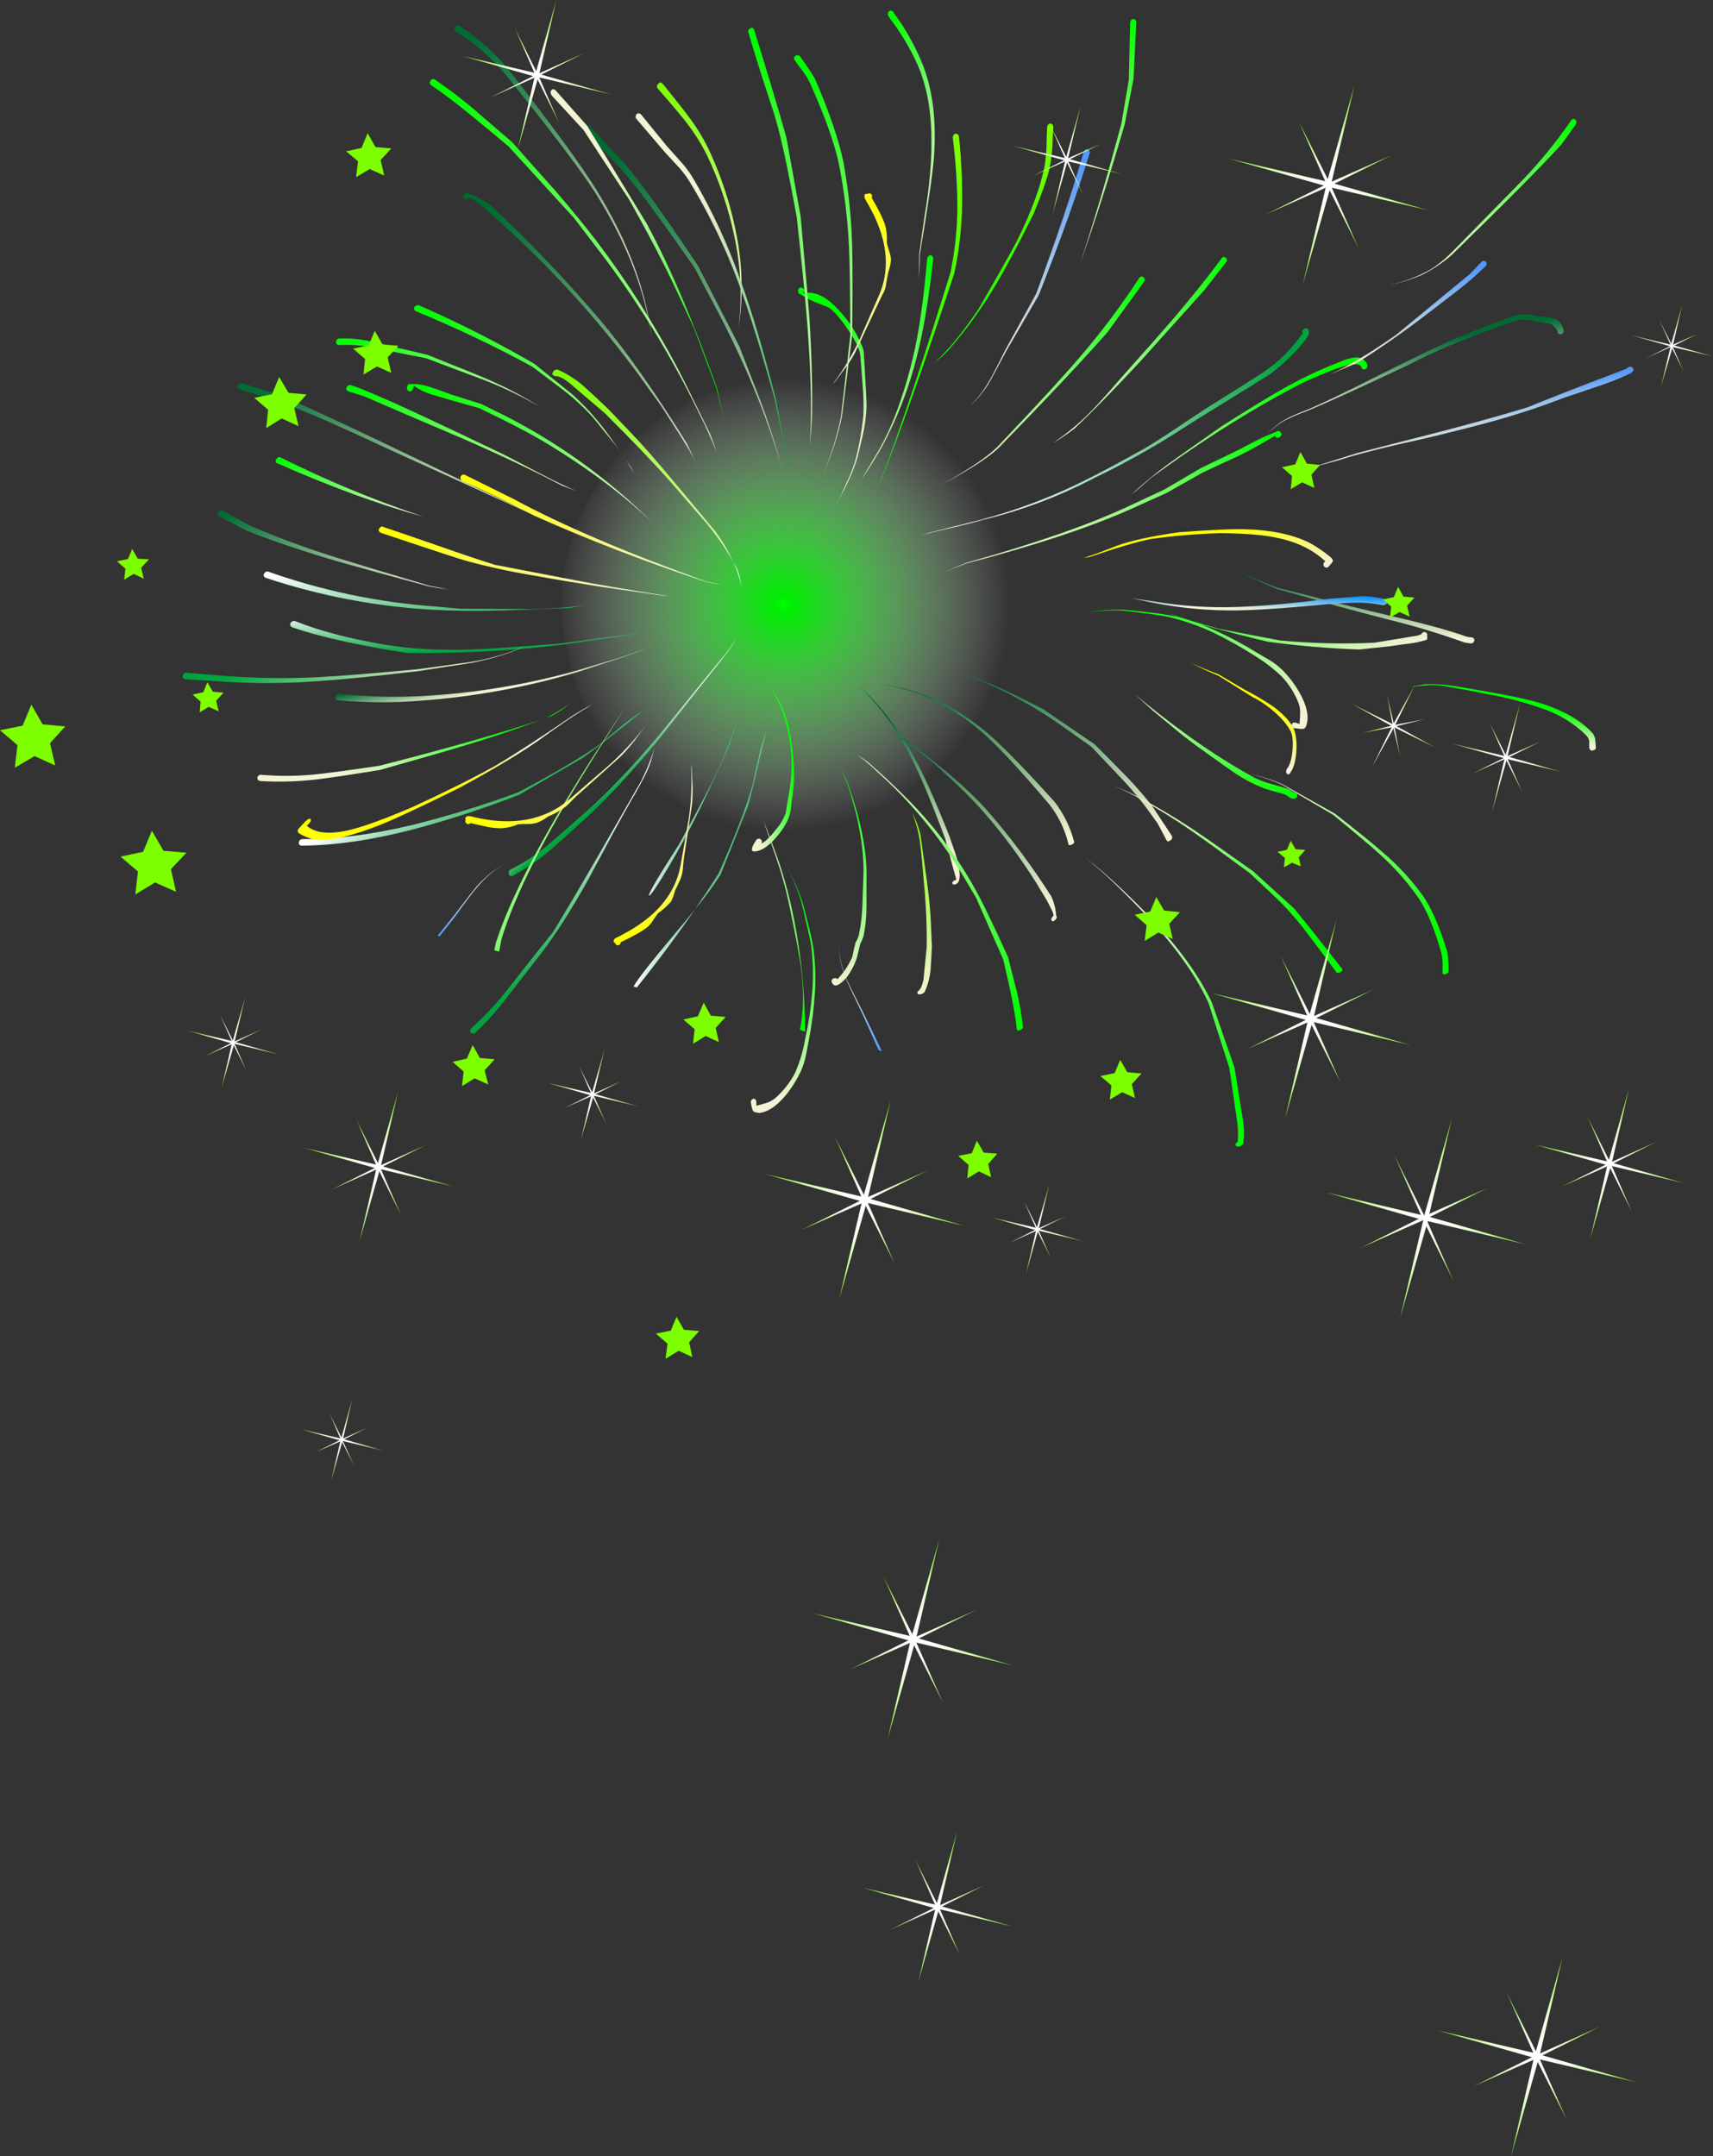 <?xml version="1.0" encoding="iso-8859-1"?>
<!-- Generator: Adobe Illustrator 20.1.0, SVG Export Plug-In . SVG Version: 6.00 Build 0)  -->
<svg version="1.0" id="Layer_1" xmlns="http://www.w3.org/2000/svg" xmlns:xlink="http://www.w3.org/1999/xlink" x="0px" y="0px"
	 viewBox="0 0 747.41 940.68" enable-background="new 0 0 747.41 940.68" xml:space="preserve">
<rect x="0" y="0" width="747.41" height="940.68" fill="#333333" stroke="none"/>
<title>fireworks_0001</title>
<radialGradient id="SVGID_1_" cx="507.022" cy="273.544" r="17.56" gradientTransform="matrix(-1.07 -5.54 5.54 -1.07 -631.05 3365.25)" gradientUnits="userSpaceOnUse">
	<stop  offset="0" style="stop-color:#00FF00"/>
	<stop  offset="0.04" style="stop-color:#00EC02"/>
	<stop  offset="1" style="stop-color:#FFFFFF;stop-opacity:0"/>
</radialGradient>
<path fill="url(#SVGID_1_)" d="M325.35,167.17c-26.667,5.073-47.72,18.983-63.16,41.73C246.963,231.453,241.9,256.153,247,283
	c5.26,26.88,19.17,47.933,41.73,63.16c22.747,15.413,47.557,20.49,74.43,15.23c26.667-5.26,47.72-19.17,63.16-41.73
	c15.227-22.747,20.303-47.463,15.23-74.15c-5.26-26.88-19.17-48.027-41.73-63.44C377.053,166.87,352.23,161.903,325.35,167.17z"/>
<linearGradient id="SVGID_2_" gradientUnits="userSpaceOnUse" x1="1074.714" y1="934.771" x2="1078.694" y2="926.071" gradientTransform="matrix(2.82 0 0 2.82 -2494.95 -2310.65)">
	<stop  offset="0.09" style="stop-color:#F4F3D4"/>
	<stop  offset="0.91" style="stop-color:#FFFF00"/>
</linearGradient>
<path fill="url(#SVGID_2_)" d="M519.47,289.27l2,0.85c2.253,1.22,5.637,2.77,10.15,4.65l14.66,9.16c4.44,2.256,8.491,5.206,12,8.74
	c1.818,1.747,3.383,3.74,4.65,5.92c1.033,1.787,1.367,4.7,1,8.74c-0.367,4.04-1.213,6.767-2.54,8.18l-0.28,1.13
	c0.187,0.94,0.61,1.317,1.27,1.13l0.42-0.28v-0.14c1.407-1.787,2.3-4.453,2.68-8c0.381-3.049,0.286-6.139-0.28-9.16
	c-0.753-3.76-3.997-7.76-9.73-12c-4.078-2.74-8.315-5.235-12.69-7.47l-11-6.48c-4.52-1.72-7.967-3.133-10.34-4.24L519.47,289.27z"/>
<linearGradient id="SVGID_3_" gradientUnits="userSpaceOnUse" x1="1116.757" y1="932.266" x2="1117.956" y2="926.851" gradientTransform="matrix(2.82 0 0 2.82 -2494.95 -2310.65)">
	<stop  offset="0.14" style="stop-color:#F4F3D4"/>
	<stop  offset="0.86" style="stop-color:#00FF00"/>
</linearGradient>
<path fill="url(#SVGID_3_)" d="M633.37,299.13c-4.008-0.624-8.072-0.812-12.12-0.56l-6.63,1.27c5.827-0.92,10.337-1.203,13.53-0.85
	c6.107,0.94,15.177,2.63,27.21,5.07c6.794,1.513,13.477,3.491,20,5.92c6.275,2.434,11.985,6.127,16.78,10.85
	c0.62,0.679,1.057,1.505,1.27,2.4v3l0.14,0.42c0.192,0.611,0.843,0.952,1.454,0.76c0.137-0.043,0.264-0.111,0.376-0.2
	c0.551-0.034,0.971-0.508,0.937-1.059c-0.007-0.121-0.037-0.24-0.087-0.351c-0.02-1.228-0.113-2.453-0.28-3.67
	c-0.278-1.196-0.917-2.278-1.83-3.1c-5.167-5.26-12.637-9.397-22.41-12.41c-5.453-1.6-14.24-3.433-26.36-5.5
	C640.09,300.173,636.097,299.51,633.37,299.13z"/>
<linearGradient id="SVGID_4_" gradientUnits="userSpaceOnUse" x1="1072.429" y1="910.584" x2="1070.579" y2="900.984" gradientTransform="matrix(2.82 0 0 2.82 -2494.95 -2310.65)">
	<stop  offset="0.09" style="stop-color:#F4F3D4"/>
	<stop  offset="0.91" style="stop-color:#FFFF00"/>
</linearGradient>
<path fill="url(#SVGID_4_)" d="M543.57,230.9c-5.64-0.187-15.273,0.237-28.9,1.27c-11.747,1.6-21.003,3.62-27.77,6.06
	c-7.233,2.913-11.933,4.603-14.1,5.07c-0.28,0.064-0.564,0.111-0.85,0.14c1-0.14,2.127-0.28,3.38-0.42
	c11.84-4.04,20.767-6.67,26.78-7.89c10.096-1.404,20.261-2.252,30.45-2.54c10.527,0.093,18.703,0.76,24.53,2
	c8.74,1.787,15.79,5.217,21.15,10.29l-0.28,0.28c-0.584,0.417-0.719,1.229-0.302,1.813c0.048,0.067,0.102,0.13,0.162,0.187
	c0.392,0.528,1.137,0.637,1.665,0.246c0.138-0.103,0.253-0.234,0.335-0.386c0.652-0.628,1.22-1.337,1.69-2.11
	c0.187-0.567-0.19-1.233-1.13-2c-2.939-2.407-6.1-4.53-9.44-6.34C563.593,233.077,554.47,231.187,543.57,230.9z"/>
<linearGradient id="SVGID_5_" gradientUnits="userSpaceOnUse" x1="1079.424" y1="891.373" x2="1076.354" y2="879.273" gradientTransform="matrix(2.82 0 0 2.82 -2494.95 -2310.65)">
	<stop  offset="0.12" style="stop-color:#F4F3D4"/>
	<stop  offset="0.87" style="stop-color:#00FF00"/>
</linearGradient>
<path fill="url(#SVGID_5_)" d="M569.93,166.2c7.14-3.007,11.37-4.747,12.69-5.22c7.047-2.54,10.853-2.773,11.42-0.7l0.28,0.56
	c0.6,0.479,1.474,0.381,1.954-0.218c0.016-0.02,0.032-0.041,0.046-0.062c0.271-0.416,0.372-0.921,0.28-1.41l-0.14-0.42
	c-0.919-1.853-2.867-2.967-4.93-2.82c-2.147,0.211-4.243,0.783-6.2,1.69c-9.154,3.469-18.016,7.666-26.5,12.55
	c-5.333,3.007-13.79,8.177-25.37,15.51c-9.113,6.393-15.973,11.233-20.58,14.52c-6.79,4.765-13.242,9.994-19.31,15.65
	c2.28-1.78,5.147-4.223,8.6-7.33C525.543,191.387,548.13,177.287,569.93,166.2z"/>
<linearGradient id="SVGID_6_" gradientUnits="userSpaceOnUse" x1="1104.307" y1="881.991" x2="1102.287" y2="871.491" gradientTransform="matrix(2.82 0 0 2.82 -2494.95 -2310.65)">
	<stop  offset="0.15" style="stop-color:#F4F3D4"/>
	<stop  offset="0.85" style="stop-color:#006B33"/>
</linearGradient>
<path fill="url(#SVGID_6_)" d="M552.31,189c1.071-0.486,2.078-1.1,3-1.83c1.167-1.011,2.393-1.952,3.67-2.82
	c2.347-1.507,6.483-3.34,12.41-5.5c9.773-4.133,24.2-10.713,43.28-19.74c10.62-5.64,24.53-11.467,41.73-17.48
	c4.133-1.6,7.047-2.353,8.74-2.26c1.856,0.192,3.695,0.526,5.5,1c3.38,0.467,5.167,0.7,5.36,0.7c1.571,0.621,2.836,1.835,3.52,3.38
	c-0.022,0.418,0.13,0.827,0.42,1.13c0.677,0.458,1.597,0.28,2.055-0.398c0.093-0.138,0.163-0.291,0.205-0.452
	c0.094-0.381,0.045-0.784-0.14-1.13c-0.391-2.144-1.897-3.917-3.95-4.65c-2.259-0.591-4.576-0.926-6.91-1
	c-1.751-0.476-3.548-0.761-5.36-0.85c-1.719-0.091-3.44,0.147-5.07,0.7c-0.373,0.093-2.017,0.657-4.93,1.69
	c-9.96,3.76-17.383,6.673-22.27,8.74c-6.86,3.1-17.243,8.127-31.15,15.08c-13.627,6.953-24.01,11.98-31.15,15.08
	c-5.92,2.253-10.057,4.18-12.41,5.78c-0.667,0.467-1.84,1.407-3.52,2.82C554.425,187.793,553.406,188.47,552.31,189z"/>
<linearGradient id="SVGID_7_" gradientUnits="userSpaceOnUse" x1="1048.054" y1="907.54" x2="1065.734" y2="867.21" gradientTransform="matrix(2.82 0 0 2.82 -2494.95 -2310.65)">
	<stop  offset="0" style="stop-color:#FFFFFF"/>
	<stop  offset="1" style="stop-color:#00A33D"/>
</linearGradient>
<path fill="url(#SVGID_7_)" d="M568.66,143.79c-0.452,0.383-0.569,1.033-0.28,1.55c-4.555,6.629-10.291,12.365-16.92,16.92
	c-8.833,5.64-15.6,9.917-20.3,12.83c-3.573,2.16-8.837,5.59-15.79,10.29c-6.953,4.7-12.217,8.083-15.79,10.15
	c-10.713,6-19.123,10.51-25.23,13.53c-8.453,4.293-17.163,8.06-26.08,11.28c-6,2.253-13.05,4.463-21.15,6.63l-21.43,5.36l-3.95,1.27
	c3.247-0.96,7.58-2.04,13-3.24c6.393-1.507,10.997-2.68,13.81-3.52c17.107-4.077,33.636-10.282,49.2-18.47
	c13.27-6.368,26.123-13.573,38.48-21.57c4.227-2.727,10.56-6.673,19-11.84s14.773-9.113,19-11.84
	c5.848-4.311,11.083-9.398,15.56-15.12c1.22-1.787,1.643-2.913,1.27-3.38c0.006-0.377-0.146-0.74-0.42-1
	C570.073,142.98,569.413,143.037,568.66,143.79z"/>
<linearGradient id="SVGID_8_" gradientUnits="userSpaceOnUse" x1="1021.269" y1="893.097" x2="1004.639" y2="866.447" gradientTransform="matrix(2.82 0 0 2.82 -2494.95 -2310.65)">
	<stop  offset="0.21" style="stop-color:#F4F3D4"/>
	<stop  offset="0.79" style="stop-color:#00FF00"/>
</linearGradient>
<path fill="url(#SVGID_8_)" d="M350.45,128l0.28-0.56c0.359-0.577,0.182-1.335-0.395-1.694c-0.095-0.059-0.197-0.105-0.305-0.136
	c-0.523-0.33-1.215-0.174-1.545,0.35c-0.068,0.108-0.117,0.226-0.145,0.35c-0.339,0.713-0.1,1.567,0.56,2h0.42
	c1.127,1.033,3.383,2.257,6.77,3.67c3.667,1.407,5.547,2.16,5.64,2.26c2.253,1.6,4.98,4.747,8.18,9.44
	c3.48,5.073,5.313,8.973,5.5,11.7c0.093,1.6,0.427,5.933,1,13c0.361,4.323,0.454,8.665,0.28,13
	c-0.611,6.276-1.694,12.497-3.24,18.61c-0.778,2.685-1.72,5.32-2.82,7.89c-0.753,1.6-1.88,4.09-3.38,7.47
	c-0.611,1.509-1.418,2.931-2.4,4.23c1.033-1.29,1.887-2.712,2.54-4.23c2.676-4.9,4.889-10.039,6.61-15.35
	c1.6-6.58,2.493-10.34,2.68-11.28c0.789-3.76,1.261-7.581,1.41-11.42c0-2.54-0.377-9.917-1.13-22.13
	c0.02-1.197-0.17-2.388-0.56-3.52c-2.351-6.017-5.845-11.522-10.29-16.21C360.557,129.26,355.337,126.78,350.45,128z"/>
<linearGradient id="SVGID_9_" gradientUnits="userSpaceOnUse" x1="1019.808" y1="877.725" x2="1014.509" y2="850.212" gradientTransform="matrix(2.82 0 0 2.82 -2494.95 -2310.65)">
	<stop  offset="0.09" style="stop-color:#F4F3D4"/>
	<stop  offset="0.91" style="stop-color:#FFFF00"/>
</linearGradient>
<path fill="url(#SVGID_9_)" d="M380.33,86.27c0.28-0.496,0.224-1.113-0.14-1.55c-0.447-0.467-1.172-0.527-1.69-0.14h-1
	c-0.466,0.681-0.466,1.579,0,2.26c0.362,0.786,0.786,1.542,1.27,2.26c8.273,14.38,9.917,27.49,4.93,39.33
	c-5.26,11.933-8.127,18.463-8.6,19.59c-3.021,6.444-6.654,12.582-10.85,18.33l-0.85,1.41l5.07-6.77c1.705-2.197,3.214-4.539,4.51-7
	l11.84-25.09c0.639-1.066,1.159-2.2,1.55-3.38c0.467-3.1,0.89-5.433,1.27-7c0.612-1.729,0.992-3.531,1.13-5.36
	c-0.152-1.296-0.437-2.573-0.85-3.81c-0.397-1.154-0.731-2.329-1-3.52c0.178-2.348-0.011-4.71-0.56-7
	C385.727,96.277,383.717,92.09,380.33,86.27z"/>
<linearGradient id="SVGID_10_" gradientUnits="userSpaceOnUse" x1="1033.652" y1="845.215" x2="1015.852" y2="838.465" gradientTransform="matrix(2.82 0 0 2.82 -2494.95 -2310.65)">
	<stop  offset="0" style="stop-color:#F4F3D4"/>
	<stop  offset="0.97" style="stop-color:#00FF00"/>
</linearGradient>
<path fill="url(#SVGID_10_)" d="M401.9,26.5c-3.039-7.127-6.87-13.889-11.42-20.16l-0.7-1.13l-0.42-0.42
	c-0.577-0.359-1.335-0.182-1.694,0.395c-0.059,0.095-0.105,0.197-0.136,0.305c-0.264,0.484-0.213,1.079,0.13,1.51l0.7,1.13
	c4.599,6.036,8.523,12.559,11.7,19.45c4.133,9.113,6.247,20.113,6.34,33c0.187,9.493-0.847,21.007-3.1,34.54l-2.26,15.79v6.91
	c-0.049,1.389-0.285,2.764-0.7,4.09c0.456-1.322,0.741-2.696,0.85-4.09c0.093-2.82,0.14-5.077,0.14-6.77
	c3.76-22.46,5.827-36.793,6.2-43C408.663,51.723,406.787,37.873,401.9,26.5z"/>
<linearGradient id="SVGID_11_" gradientUnits="userSpaceOnUse" x1="1012.715" y1="971.591" x2="1018.882" y2="939.126" gradientTransform="matrix(2.82 0 0 2.82 -2494.95 -2310.65)">
	<stop  offset="0" style="stop-color:#F4F3D4"/>
	<stop  offset="1" style="stop-color:#00FF00"/>
</linearGradient>
<path fill="url(#SVGID_11_)" d="M366.8,335.5c1.661,3.044,2.986,6.259,3.95,9.59c0.667,2.16,1.607,5.493,2.82,10
	c2.54,10.993,3.573,20.487,3.1,28.48c-0.093,2.633-0.233,6.72-0.42,12.26c-0.182,4.122-0.701,8.222-1.55,12.26
	c-0.337,1.089-0.811,2.13-1.41,3.1c-0.373,1.333-0.843,3.4-1.41,6.2c-1.527,3.623-3.726,6.924-6.48,9.73
	c-0.426-0.481-1.131-0.598-1.69-0.28c-0.652,0.19-1.026,0.873-0.836,1.525c0.031,0.107,0.077,0.21,0.136,0.305
	c0.753,1.693,2.163,1.647,4.23-0.14c1.527-1.26,2.803-2.797,3.76-4.53c1.186-1.896,2.133-3.931,2.82-6.06
	c0.667-2.54,1.183-4.653,1.55-6.34c0.589-1.024,1.062-2.111,1.41-3.24c0.831-4.068,1.263-8.208,1.29-12.36v-12.57
	c0.28-8-1.037-17.493-3.95-28.48c-1.333-4.42-2.367-7.753-3.1-10C370.042,341.625,368.623,338.447,366.8,335.5z"/>
<linearGradient id="SVGID_12_" gradientUnits="userSpaceOnUse" x1="1000.678" y1="938.613" x2="1007.808" y2="937.513" gradientTransform="matrix(2.82 0 0 2.82 -2494.95 -2310.65)">
	<stop  offset="0" style="stop-color:#F4F3D4"/>
	<stop  offset="0.97" style="stop-color:#00FF00"/>
</linearGradient>
<path fill="url(#SVGID_12_)" d="M339.59,305.19c-1.103-2.045-2.329-4.022-3.67-5.92c4.201,6.758,7.028,14.278,8.32,22.13
	c1.602,8.723,1.507,17.673-0.28,26.36c-0.28,1.507-0.657,3.81-1.13,6.91c-0.981,2.697-2.464,5.184-4.37,7.33
	c-2.447,3.193-4.56,5.213-6.34,6.06c0.468-0.53,0.417-1.339-0.113-1.807c-0.009-0.008-0.018-0.016-0.027-0.023
	c-0.567-0.567-1.233-0.52-2,0.14l-0.14,0.28c-2.16,3.287-2.347,4.883-0.56,4.79c2.913-0.187,6.06-2.253,9.44-6.2
	c3.1-3.573,5.073-6.957,5.92-10.15c0.315-1.149,0.503-2.33,0.56-3.52c0.187-1.787,0.327-2.96,0.42-3.52
	c1.507-8.367,1.037-18.61-1.41-30.73C343.209,313.091,341.656,309.013,339.59,305.19z"/>
<linearGradient id="SVGID_13_" gradientUnits="userSpaceOnUse" x1="999.413" y1="986.793" x2="1012.343" y2="959.223" gradientTransform="matrix(2.82 0 0 2.82 -2494.95 -2310.65)">
	<stop  offset="0" style="stop-color:#F4F3D4"/>
	<stop  offset="0.97" style="stop-color:#00FF00"/>
</linearGradient>
<path fill="url(#SVGID_13_)" d="M350.45,394.71c-1.684-5.617-4.034-11.012-7-16.07c2.875,5.097,5.077,10.546,6.55,16.21
	c2.253,9.4,3.57,15.32,3.95,17.76c0.844,6.828,0.985,13.724,0.42,20.58c-0.567,6.83-1.603,13.612-3.1,20.3
	c-0.851,4.895-2.271,9.674-4.23,14.24c-2.156,4.281-5.117,8.108-8.72,11.27c-1.231,1.049-2.674,1.82-4.23,2.26l-4.09,1.13v-1.55
	c0.049-0.564-0.221-1.108-0.7-1.41c-0.753-0.28-1.317,0.053-1.69,1V481l0.14,0.7c0.127,1.038,0.414,2.05,0.85,3
	c0.352,0.318,0.798,0.515,1.27,0.56c0.457,0.15,0.93,0.243,1.41,0.28c3.48-0.373,7.097-2.677,10.85-6.91
	c3.013-3.54,5.527-7.477,7.47-11.7c0.872-2.043,1.542-4.166,2-6.34c0.567-2.913,0.99-5.123,1.27-6.63
	c1.347-6.84,2.243-13.762,2.68-20.72c0.468-6.964,0.183-13.957-0.85-20.86C354.307,409.807,352.89,403.917,350.45,394.71z"/>
<linearGradient id="SVGID_14_" gradientUnits="userSpaceOnUse" x1="1071.387" y1="924.271" x2="1074.236" y2="944.951" gradientTransform="matrix(2.82 0 0 2.82 -2494.95 -2310.65)">
	<stop  offset="0" style="stop-color:#F4F3D4"/>
	<stop  offset="0.97" style="stop-color:#00FF00"/>
</linearGradient>
<path fill="url(#SVGID_14_)" d="M500.15,307l-5.5-4.51l2.4,2.11c1.333,1.22,3.353,3.053,6.06,5.5l10.72,8.9
	c4.32,3.48,8.033,6.3,11.14,8.46c8.367,6,12.737,9.1,13.11,9.3c4.448,3.105,9.282,5.616,14.38,7.47c1.787,0.567,4.453,1.32,8,2.26
	c0.654,0.3,1.269,0.68,1.83,1.13c0.587,0.442,1.274,0.734,2,0.85c0.357,0.04,0.716-0.06,1-0.28c0.64-0.286,0.927-1.038,0.641-1.678
	c-0.023-0.052-0.051-0.103-0.081-0.152c-0.214-0.275-0.513-0.472-0.85-0.56c-0.629-0.128-1.213-0.421-1.69-0.85
	c-0.464-0.37-0.989-0.657-1.55-0.85c-1.033-0.373-3.43-1.077-7.19-2.11c-2.471-0.679-4.877-1.576-7.19-2.68
	C532.527,331.23,516.783,320.46,500.15,307z"/>
<linearGradient id="SVGID_15_" gradientUnits="userSpaceOnUse" x1="1088.085" y1="923.875" x2="1083.385" y2="908.775" gradientTransform="matrix(2.82 0 0 2.82 -2494.95 -2310.65)">
	<stop  offset="0.02" style="stop-color:#F4F3D4"/>
	<stop  offset="0.98" style="stop-color:#00FF00"/>
</linearGradient>
<path fill="url(#SVGID_15_)" d="M599.68,280.38c-13.773,0.639-27.574,0.305-41.3-1l-26.5-5.07c-8.353-2.273-15.59-4.483-21.71-6.63
	c1.573,0.667,3.593,1.56,6.06,2.68c19.08,5.167,31.437,8.363,37.07,9.59c13.184,1.798,26.451,2.927,39.75,3.38l13.39-1.41
	c1.693-0.28,4.42-0.657,8.18-1.13c2.677-0.314,5.319-0.88,7.89-1.69c0.286-0.517,0.337-1.133,0.14-1.69
	c0.236-0.509,0.056-1.114-0.42-1.41c-0.52-0.438-1.295-0.371-1.733,0.148c-0.035,0.042-0.068,0.086-0.097,0.132l-0.28,0.42
	l-1.55,0.56L599.68,280.38z"/>
<linearGradient id="SVGID_16_" gradientUnits="userSpaceOnUse" x1="1094.31" y1="918.274" x2="1094.68" y2="907.874" gradientTransform="matrix(2.82 0 0 2.82 -2494.95 -2310.65)">
	<stop  offset="0.07" style="stop-color:#F4F3D4"/>
	<stop  offset="0.93" style="stop-color:#006B33"/>
</linearGradient>
<path fill="url(#SVGID_16_)" d="M557.39,256.42c-7.247-2.887-13.12-5.283-17.62-7.19c4.467,2.067,10.293,4.65,17.48,7.75l13.39,3.67
	c5.827,1.88,17.293,5.027,34.4,9.44c11.45,2.776,22.743,6.164,33.83,10.15c0.88,0.214,1.777,0.354,2.68,0.42
	c0.779,0.161,1.541-0.34,1.702-1.119c0.07-0.338,0.016-0.69-0.152-0.991l-0.85-0.56h-0.14c-0.764,0.039-1.529-0.056-2.26-0.28
	c-8.273-2.913-19.693-6.013-34.26-9.3c-17.107-4.04-28.62-6.907-34.54-8.6L557.39,256.42z"/>
<linearGradient id="SVGID_17_" gradientUnits="userSpaceOnUse" x1="1112.125" y1="887.545" x2="1110.905" y2="881.195" gradientTransform="matrix(2.82 0 0 2.82 -2494.95 -2310.65)">
	<stop  offset="0.06" style="stop-color:#F4F3D4"/>
	<stop  offset="0.94" style="stop-color:#5498FC"/>
</linearGradient>
<path fill="url(#SVGID_17_)" d="M592.2,197.64l-17.9,5.64c-2.414,1.448-5.024,2.539-7.75,3.24c2.736-0.6,5.355-1.647,7.75-3.1
	l9.87-2.68c7.707-2.54,20.393-5.737,38.06-9.59c13.253-3.193,23.403-5.777,30.45-7.75c10.9-3.1,20.9-6.433,30-10
	c3.193-1.033,8.08-2.677,14.66-4.93c4.917-1.604,9.721-3.535,14.38-5.78l0.42-0.42c0.753-0.753,0.753-1.42,0-2
	c-0.181-0.283-0.536-0.399-0.85-0.28c-0.384-0.045-0.764,0.114-1,0.42h-0.14l-0.42,0.42c-22,8.367-36.333,13.96-43,16.78
	c-10.433,3.193-22.84,6.67-37.22,10.43C613.003,192.273,600.567,195.473,592.2,197.64z"/>
<linearGradient id="SVGID_18_" gradientUnits="userSpaceOnUse" x1="1057.995" y1="903.001" x2="1055.745" y2="891.302" gradientTransform="matrix(2.82 0 0 2.82 -2494.95 -2310.65)">
	<stop  offset="0.02" style="stop-color:#F4F3D4"/>
	<stop  offset="0.98" style="stop-color:#00FF00"/>
</linearGradient>
<path fill="url(#SVGID_18_)" d="M556.4,190.17l0.14,0.42c0.495,0.52,1.318,0.541,1.838,0.047c0.06-0.057,0.114-0.119,0.162-0.187
	c0.577-0.315,0.79-1.037,0.475-1.614c-0.082-0.151-0.197-0.283-0.335-0.386c-0.509-0.552-1.369-0.587-1.922-0.078
	c-0.027,0.025-0.053,0.051-0.078,0.078c-3.141,1.158-6.201,2.524-9.16,4.09c-4.32,2.253-6.857,3.57-7.61,3.95l-15.79,7.61
	L508,213.57l-16.63,7.75c-16.82,7.8-40.127,15.883-69.92,24.25c-3.82,1.593-7.063,2.91-9.73,3.95c2.667-0.967,5.91-2.19,9.73-3.67
	c29.133-7.613,52.627-15.32,70.48-23.12l16.92-7.61l15.93-9l16.07-7.47c3.193-1.507,8.317-4.327,15.37-8.46h0.14L556.4,190.17z"/>
<linearGradient id="SVGID_19_" gradientUnits="userSpaceOnUse" x1="1079.511" y1="913.961" x2="1079.611" y2="910.941" gradientTransform="matrix(2.82 0 0 2.82 -2494.95 -2310.65)">
	<stop  offset="0.08" style="stop-color:#F4F3D4"/>
	<stop  offset="0.92" style="stop-color:#068FFF"/>
</linearGradient>
<path fill="url(#SVGID_19_)" d="M580.22,263.47c5.26-0.373,9.16-0.56,11.7-0.56c3.833-0.014,7.659,0.351,11.42,1.09
	c0.398,0.049,0.801-0.051,1.13-0.28c0.94-0.567,1.127-1.177,0.56-1.83c-0.215-0.274-0.514-0.47-0.85-0.56
	c-2.828-0.653-5.704-1.078-8.6-1.27c-1.22,0-6.343,0.377-15.37,1.13c-15.033,1.88-27.017,3.007-35.95,3.38
	c-11.904,0.714-23.85,0.242-35.66-1.41l-15.08-2.26c5.207,1.193,10.187,2.193,14.94,3c11.779,1.964,23.727,2.721,35.66,2.26
	C552.773,265.867,564.807,264.97,580.22,263.47z"/>
<linearGradient id="SVGID_20_" gradientUnits="userSpaceOnUse" x1="955.112" y1="935.619" x2="962.342" y2="947.139" gradientTransform="matrix(2.82 0 0 2.82 -2494.95 -2310.65)">
	<stop  offset="0" style="stop-color:#FFFFFF"/>
	<stop  offset="1" style="stop-color:#00A33D"/>
</linearGradient>
<path fill="url(#SVGID_20_)" d="M131.38,368.91h0.28c14.473-0.093,30.45-2.397,47.93-6.91c15.871-4.197,31.496-9.279,46.8-15.22
	l28.19-16.35c5.92-4.347,14.613-11.16,26.08-20.44c-2.931,1.81-5.755,3.787-8.46,5.92c-0.187,0.187-3.663,3.1-10.43,8.74
	c-8.553,6-20.44,13-35.66,21c-15.271,5.656-30.849,10.447-46.66,14.35c-17.387,4.133-33.223,6.153-47.51,6.06
	c-0.639-0.014-1.212,0.392-1.41,1c-0.348,0.59-0.151,1.35,0.439,1.698C131.096,368.833,131.235,368.884,131.38,368.91z"/>
<linearGradient id="SVGID_21_" gradientUnits="userSpaceOnUse" x1="949.188" y1="904.017" x2="952.138" y2="919.447" gradientTransform="matrix(2.82 0 0 2.82 -2494.95 -2310.65)">
	<stop  offset="0" style="stop-color:#FFFFFF"/>
	<stop  offset="1" style="stop-color:#00A33D"/>
</linearGradient>
<path fill="url(#SVGID_21_)" d="M115.45,251.77l0.42,0.28c23.836,7.957,48.636,12.666,73.73,14c8.553,0.467,18.373,0.56,29.46,0.28
	c3.853-0.093,13.767-0.47,29.74-1.13l6.91-1.27c-8.188,1.142-16.443,1.74-24.71,1.79c-13.44-0.093-23.44-0.14-30-0.14l-11.14-1
	c-24.857-1.79-49.363-6.906-72.86-15.21c-0.511-0.177-1.079-0.008-1.41,0.42C114.843,250.543,114.797,251.203,115.45,251.77z"/>
<linearGradient id="SVGID_22_" gradientUnits="userSpaceOnUse" x1="956.812" y1="913.436" x2="957.042" y2="920.086" gradientTransform="matrix(2.82 0 0 2.82 -2494.95 -2310.65)">
	<stop  offset="0" style="stop-color:#FFFFFF"/>
	<stop  offset="1" style="stop-color:#00A33D"/>
</linearGradient>
<path fill="url(#SVGID_22_)" d="M127,273.34l0.42,0.28c11.467,4.04,28.243,7.8,50.33,11.28c28.853,0.187,54.52-1.503,77-5.07
	L275,277l5.5-1.83l-5.5,1.69c-4.133,0.373-14.467,1.69-31,3.95c-19.333,1.507-32.113,2.353-38.34,2.54
	c-14.38,0.467-26.973-0.237-37.78-2.11c-15.227-2.54-28.29-5.97-39.19-10.29c-0.554-0.191-1.168-0.024-1.55,0.42
	c-0.577,0.427-0.699,1.241-0.271,1.818C126.908,273.242,126.952,273.293,127,273.34z"/>
<linearGradient id="SVGID_23_" gradientUnits="userSpaceOnUse" x1="980.303" y1="935.456" x2="983.173" y2="938.826" gradientTransform="matrix(2.82 0 0 2.82 -2494.95 -2310.65)">
	<stop  offset="0" style="stop-color:#FFFFFF"/>
	<stop  offset="1" style="stop-color:#00A33D"/>
</linearGradient>
<path fill="url(#SVGID_23_)" d="M240.21,370.74c2.447-2.067,7.473-6.577,15.08-13.53c9.773-8.927,20.58-20.593,32.42-35
	c13.253-16.913,23.217-29.553,29.89-37.92c0.94-1.333,2.257-3.307,3.95-5.92c-1.787,2.54-3.15,4.467-4.09,5.78
	c-6.767,8.2-16.92,20.62-30.46,37.26c-12,14.1-23,25.52-33,34.26c-7.613,6.667-12.593,11-14.94,13
	c-5.04,4.16-10.523,7.752-16.35,10.71c-0.455,0.257-0.726,0.748-0.7,1.27c-0.187,1.033,0.19,1.55,1.13,1.55l0.7-0.14
	C229.676,378.867,235.163,375.073,240.21,370.74z"/>
<linearGradient id="SVGID_24_" gradientUnits="userSpaceOnUse" x1="962.084" y1="926.287" x2="961.304" y2="922.137" gradientTransform="matrix(2.82 0 0 2.82 -2494.95 -2310.65)">
	<stop  offset="0.07" style="stop-color:#F4F3D4"/>
	<stop  offset="0.93" style="stop-color:#006B33"/>
</linearGradient>
<path fill="url(#SVGID_24_)" d="M146.75,305.19l0.7,0.28c12.189,1.126,24.453,1.173,36.65,0.14c23.13-1.702,46.008-5.91,68.23-12.55
	c3.853-1.22,9.587-3.1,17.2-5.64c5.818-1.796,11.516-3.961,17.06-6.48c-4.667,2-10.353,4.067-17.06,6.2
	c-7.707,2.347-13.487,4.087-17.34,5.22c-22.209,6.271-45.046,10.054-68.09,11.28c-12.037,0.659-24.108,0.324-36.09-1v0.14
	c-0.419-0.199-0.92-0.022-1.12,0.397c-0.004,0.008-0.007,0.015-0.01,0.023c-0.58,0.424-0.706,1.237-0.282,1.817
	C146.643,305.079,146.694,305.137,146.75,305.19z"/>
<linearGradient id="SVGID_25_" gradientUnits="userSpaceOnUse" x1="947.724" y1="942.052" x2="949.424" y2="928.502" gradientTransform="matrix(2.82 0 0 2.82 -2494.95 -2310.65)">
	<stop  offset="0.11" style="stop-color:#F4F3D4"/>
	<stop  offset="0.89" style="stop-color:#00FF00"/>
</linearGradient>
<path fill="url(#SVGID_25_)" d="M248.67,306.89c-3.209,2.339-6.604,4.413-10.15,6.2c0.667-0.22,1.333-0.453,2-0.7
	c2.932-1.509,5.677-3.354,8.18-5.5 M113.48,340.72c8.654,0.522,17.338,0.237,25.94-0.85c5.92-0.753,14.66-2.07,26.22-3.95
	c18.047-5.073,30.593-8.69,37.64-10.85c12.047-3.64,22.9-7.307,32.56-11c-17.333,5.767-40.78,12.433-70.34,20
	c-11.467,1.693-20.067,2.867-25.8,3.52c-8.53,1.015-17.142,1.152-25.7,0.41c-0.466-0.069-0.937,0.087-1.27,0.42
	c-0.552,0.509-0.587,1.369-0.078,1.922c0.025,0.027,0.051,0.053,0.078,0.078L113.48,340.72z"/>
<linearGradient id="SVGID_26_" gradientUnits="userSpaceOnUse" x1="967.907" y1="949.663" x2="977.157" y2="966.033" gradientTransform="matrix(2.82 0 0 2.82 -2494.95 -2310.65)">
	<stop  offset="0" style="stop-color:#FFFFFF"/>
	<stop  offset="1" style="stop-color:#00A33D"/>
</linearGradient>
<path fill="url(#SVGID_26_)" d="M283.91,332.4l2.26-8.18c-1.59,5.749-3.761,11.321-6.48,16.63l-19,33
	c-7.613,13.16-14.097,24.11-19.45,32.85l-6.34,7.89c-3.007,3.853-7.673,9.773-14,17.76c-4.586,5.754-9.629,11.128-15.08,16.07
	c-0.847,0.753-0.94,1.42-0.28,2c0.343,0.535,1.054,0.69,1.589,0.347c0.09-0.057,0.171-0.127,0.241-0.207
	c4.188-3.955,8.097-8.195,11.7-12.69c4.793-6.2,8.363-10.803,10.71-13.81l6.34-8.18c6.293-8.173,13.107-18.84,20.44-32
	c8-15.033,14.06-26.217,18.18-33.55c2.253-3.853,3.897-6.767,4.93-8.74C281.346,338.655,282.765,335.58,283.91,332.4z"/>
<linearGradient id="SVGID_27_" gradientUnits="userSpaceOnUse" x1="934.32" y1="912.521" x2="945.5" y2="932.551" gradientTransform="matrix(2.82 0 0 2.82 -2494.95 -2310.65)">
	<stop  offset="0.13" style="stop-color:#00A33D"/>
	<stop  offset="0.87" style="stop-color:#F4F3D4"/>
</linearGradient>
<path fill="url(#SVGID_27_)" d="M98.54,297.44c13.903,0.834,27.847,0.693,41.73-0.42c9.867-0.667,23.917-2.077,42.15-4.23
	c4.98-0.753,12.827-1.977,23.54-3.67c9.333-1.88,17-4.277,23-7.19c-7.359,3.195-15.084,5.469-23,6.77
	c-10.713,1.507-18.607,2.587-23.68,3.24c-19.173,1.787-33.13,2.913-41.87,3.38c-13.857,0.776-27.751,0.635-41.59-0.42l-17.48-1.41
	c-0.526-0.167-1.089,0.124-1.256,0.651c-0.005,0.016-0.01,0.033-0.014,0.049c-0.484,0.567-0.416,1.419,0.152,1.903
	c0.041,0.035,0.084,0.067,0.128,0.097l0.56,0.14L98.54,297.44z"/>
<linearGradient id="SVGID_28_" gradientUnits="userSpaceOnUse" x1="967.62" y1="915.767" x2="964" y2="897.037" gradientTransform="matrix(2.82 0 0 2.82 -2494.95 -2310.65)">
	<stop  offset="0.09" style="stop-color:#F4F3D4"/>
	<stop  offset="0.91" style="stop-color:#FFFF00"/>
</linearGradient>
<path fill="url(#SVGID_28_)" d="M165.78,232.17l0.42,0.28c3.193,1.033,9.397,3.1,18.61,6.2c7.8,2.633,14.05,4.653,18.75,6.06
	c9.612,2.611,19.351,4.727,29.18,6.34c6.487,1.22,16.307,2.863,29.46,4.93l27.8,3.96c0.227,0,0.93-0.047,2.11-0.14
	c-0.666,0.039-1.334,0.039-2,0c-17.293-2.727-30.263-4.937-38.91-6.63l-35.2-6.76c-6.107-1.88-14.237-4.607-24.39-8.18
	c-11.933-4.133-20.017-6.907-24.25-8.32c-0.471-0.357-1.142-0.264-1.499,0.207c-0.018,0.024-0.035,0.048-0.051,0.073
	C165.037,230.95,165.027,231.61,165.78,232.17z"/>
<linearGradient id="SVGID_29_" gradientUnits="userSpaceOnUse" x1="938.264" y1="914.338" x2="934.584" y2="895.358" gradientTransform="matrix(2.82 0 0 2.82 -2494.95 -2310.65)">
	<stop  offset="0.04" style="stop-color:#F4F3D4"/>
	<stop  offset="0.96" style="stop-color:#006B33"/>
</linearGradient>
<path fill="url(#SVGID_29_)" d="M95.43,225.13l12.41,6.48c10.993,4.32,24.103,8.737,39.33,13.25c8.927,2.54,22.32,6.207,40.18,11
	c3.62,0.62,6.673,1.09,9.16,1.41l-1.69-0.28c-3.193-0.667-5.637-1.137-7.33-1.41c-17.667-5.26-30.87-9.26-39.61-12
	c-13.163-4.066-26.104-8.819-38.77-14.24l-11.84-6.63c-0.635-0.287-1.384-0.116-1.83,0.42c-0.554,0.393-0.685,1.16-0.292,1.715
	C95.225,224.955,95.321,225.051,95.43,225.13z"/>
<linearGradient id="SVGID_30_" gradientUnits="userSpaceOnUse" x1="978.432" y1="913.328" x2="973.828" y2="889.489" gradientTransform="matrix(2.82 0 0 2.82 -2494.95 -2310.65)">
	<stop  offset="0.09" style="stop-color:#F4F3D4"/>
	<stop  offset="0.91" style="stop-color:#FFFF00"/>
</linearGradient>
<path fill="url(#SVGID_30_)" d="M224.28,217.79L203,207.22c-0.546-0.379-1.295-0.255-1.69,0.28
	c-0.552,0.509-0.587,1.369-0.078,1.922c0.025,0.027,0.051,0.053,0.078,0.078l0.28,0.28c8.74,3.76,19.17,8.787,31.29,15.08
	c22.553,10.147,47.6,19.813,75.14,29c2.234,0.502,4.494,0.879,6.77,1.13c-4.227-0.753-6.437-1.177-6.63-1.27
	C273.1,241.047,245.14,229.07,224.28,217.79z"/>
<linearGradient id="SVGID_31_" gradientUnits="userSpaceOnUse" x1="953.358" y1="906.568" x2="934.858" y2="871.548" gradientTransform="matrix(2.82 0 0 2.82 -2494.95 -2310.65)">
	<stop  offset="0.05" style="stop-color:#F4F3D4"/>
	<stop  offset="0.95" style="stop-color:#006B33"/>
</linearGradient>
<path fill="url(#SVGID_31_)" d="M122.64,172.54l-17.06-5.36c-0.554-0.191-1.168-0.024-1.55,0.42
	c-0.552,0.396-0.679,1.164-0.284,1.716c0.078,0.11,0.174,0.205,0.284,0.284l0.42,0.28c12.527,3.464,24.78,7.849,36.66,13.12
	c7.893,3.48,19.64,8.837,35.24,16.07c12.127,5.453,30.263,13.677,54.41,24.67c0.193,0.081,0.38,0.174,0.56,0.28l-0.56-0.42
	c-9.113-4.227-27.063-12.827-53.85-25.8C154.45,186.98,136.36,178.56,122.64,172.54z"/>
<linearGradient id="SVGID_32_" gradientUnits="userSpaceOnUse" x1="969.394" y1="903.586" x2="964.015" y2="875.749" gradientTransform="matrix(2.82 0 0 2.82 -2494.95 -2310.65)">
	<stop  offset="0.02" style="stop-color:#F4F3D4"/>
	<stop  offset="0.98" style="stop-color:#00FF00"/>
</linearGradient>
<path fill="url(#SVGID_32_)" d="M196.09,174.38l13,3.67c13.16,6.293,23.123,11.51,29.89,15.65c18.233,11.087,33.6,22.647,46.1,34.68
	c-19.086-19.073-41.068-35.01-65.13-47.22l-10-4.93l-13-4.09c-3.947-1.507-7-2.587-9.16-3.24c-3.11-1.134-6.433-1.568-9.73-1.27
	l-0.42,1.27c-0.23,0.48-0.116,1.054,0.28,1.41c0.236,0.306,0.616,0.465,1,0.42c0.406-0.009,0.781-0.219,1-0.56l0.28-0.56l0.42-1.27
	c2.28,1.611,4.801,2.85,7.47,3.67C189.85,172.557,192.517,173.347,196.09,174.38z"/>
<linearGradient id="SVGID_33_" gradientUnits="userSpaceOnUse" x1="966.649" y1="893.708" x2="965.02" y2="865.673" gradientTransform="matrix(2.82 0 0 2.82 -2494.95 -2310.65)">
	<stop  offset="0.02" style="stop-color:#F4F3D4"/>
	<stop  offset="0.98" style="stop-color:#00FF00"/>
</linearGradient>
<path fill="url(#SVGID_33_)" d="M276.86,206.94l-1.55-3.1c-4.873-7.227-8.773-12.773-11.7-16.64
	c-4.149-5.425-8.77-10.471-13.81-15.08l-16.63-13.39c-16.28-9.453-33.084-17.973-50.33-25.52c-0.529-0.193-1.122-0.086-1.55,0.28
	c-0.609,0.326-0.838,1.083-0.512,1.692c0.061,0.114,0.139,0.218,0.232,0.308l0.42,0.28c17.397,7.126,34.383,15.215,50.88,24.23
	l14,10.57c4.565,3.572,8.811,7.533,12.69,11.84c2.16,2.633,5.357,6.58,9.59,11.84C271.687,198.248,274.453,202.492,276.86,206.94z"
	/>
<linearGradient id="SVGID_34_" gradientUnits="userSpaceOnUse" x1="988.473" y1="912.45" x2="981.167" y2="874.616" gradientTransform="matrix(2.82 0 0 2.82 -2494.95 -2310.65)">
	<stop  offset="0.01" style="stop-color:#F4F3D4"/>
	<stop  offset="0.99" style="stop-color:#7DFF00"/>
</linearGradient>
<path fill="url(#SVGID_34_)" d="M319.86,245c1.674,3.611,2.951,7.393,3.81,11.28c-0.373-1.88-0.657-3.337-0.85-4.37
	c-0.28-1.421-0.755-2.798-1.41-4.09C320.937,246.887,320.42,245.947,319.86,245 M292.37,210c3.48,4.04,8.697,10.04,15.65,18
	c4.452,5.298,8.415,10.987,11.84,17c-0.22-0.533-0.453-1.05-0.7-1.55c-1.988-4.052-4.33-7.921-7-11.56
	c-8.08-9.773-14.19-17.107-18.33-22c-7.087-8.547-13.363-15.687-18.83-21.42l-9.59-10c-4.513-4.32-7.943-7.517-10.29-9.59
	c-3.47-3.143-7.42-5.712-11.7-7.61h-0.85c-0.386,0.07-0.738,0.267-1,0.56c-0.667,0.753-0.713,1.42-0.14,2l1,0.28
	c1.407-0.093,3.473,0.94,6.2,3.1l15.22,13C276.097,192.39,285.603,202.32,292.37,210z"/>
<linearGradient id="SVGID_35_" gradientUnits="userSpaceOnUse" x1="980.568" y1="901.981" x2="969.888" y2="846.731" gradientTransform="matrix(2.82 0 0 2.82 -2494.95 -2310.65)">
	<stop  offset="0.07" style="stop-color:#F4F3D4"/>
	<stop  offset="0.93" style="stop-color:#006B33"/>
</linearGradient>
<path fill="url(#SVGID_35_)" d="M208.77,88.67c1.22,0.94,2.677,2.163,4.37,3.67l9,8.18c20.703,19.021,39.539,39.98,56.25,62.59
	l9.87,13.67c7.707,11.84,12.453,19.407,14.24,22.7c0.56,1.053,1.077,2.087,1.55,3.1c-1.12-2.393-2.577-5.447-4.37-9.16
	c-14.193-22.84-26.74-40.697-37.64-53.57c-14.794-17.415-30.559-33.982-47.22-49.62c-2.986-2.438-6.369-4.346-10-5.64l-0.14-0.14
	c-0.567-0.567-1.233-0.52-2,0.14c-0.585,0.426-0.714,1.245-0.289,1.83s1.245,0.714,1.83,0.289c0.111-0.081,0.208-0.178,0.289-0.289
	C204.91,86.04,206.33,86.79,208.77,88.67z"/>
<linearGradient id="SVGID_36_" gradientUnits="userSpaceOnUse" x1="1004.572" y1="885.351" x2="946.621" y2="838.181" gradientTransform="matrix(2.82 0 0 2.82 -2494.95 -2310.65)">
	<stop  offset="0" style="stop-color:#F4F3D4"/>
	<stop  offset="0.97" style="stop-color:#00FF00"/>
</linearGradient>
<path fill="url(#SVGID_36_)" d="M188.19,37.22c5.167,3.48,10.9,7.813,17.2,13c3.74,2.987,9.237,7.533,16.49,13.64l28.62,31.29
	l8.6,11.28c17.908,22.97,33.327,47.776,46,74c2.774,5.411,5.267,10.962,7.47,16.63c-0.887-2.88-1.887-5.653-3-8.32
	c-6.58-13.533-11.137-22.743-13.67-27.63c-10.294-19.547-22.173-38.216-35.52-55.82c-4.887-6.393-10.887-13.727-18-22
	c-8.4-9.38-14.717-16.477-18.95-21.29c-10.62-9.113-16.07-13.813-16.35-14.1c-5.505-4.661-11.246-9.037-17.2-13.11
	c-0.53-0.468-1.339-0.417-1.807,0.113c-0.008,0.009-0.016,0.018-0.023,0.027c-0.667,0.753-0.713,1.42-0.14,2L188.19,37.22z"/>
<linearGradient id="SVGID_37_" gradientUnits="userSpaceOnUse" x1="977.352" y1="873.64" x2="963.526" y2="821.285" gradientTransform="matrix(2.82 0 0 2.82 -2494.95 -2310.65)">
	<stop  offset="0.04" style="stop-color:#F4F3D4"/>
	<stop  offset="0.96" style="stop-color:#006B33"/>
</linearGradient>
<path fill="url(#SVGID_37_)" d="M219.35,31c20.113,24.813,33.553,42.48,40.32,53c13.533,21.427,21.71,42.337,24.53,62.73
	c-2.447-20.487-10.343-41.627-23.69-63.42c-6.393-10.527-19.55-28.527-39.47-54c-5.918-6.917-12.802-12.946-20.44-17.9
	c-0.52-0.438-1.295-0.371-1.733,0.148c-0.035,0.042-0.068,0.086-0.097,0.132c-0.667,0.847-0.667,1.513,0,2l0.23,0.12
	C206.557,18.556,213.408,24.343,219.35,31z"/>
<linearGradient id="SVGID_38_" gradientUnits="userSpaceOnUse" x1="998.157" y1="905.529" x2="984.927" y2="837.079" gradientTransform="matrix(2.82 0 0 2.82 -2494.95 -2310.65)">
	<stop  offset="0.07" style="stop-color:#F4F3D4"/>
	<stop  offset="0.93" style="stop-color:#006B33"/>
</linearGradient>
<path fill="url(#SVGID_38_)" d="M255.43,57.37L271.22,74c4.887,5.64,10.337,12.64,16.35,21c3.48,4.793,8.65,12.077,15.51,21.85
	l9.16,17.34c12.72,23.927,22.353,47.233,28.9,69.92c-3.29-12.255-7.297-24.305-12-36.09L322.53,151l-18-35.1
	c-6.667-9.96-11.74-17.383-15.22-22.27c-5.92-8.46-11.277-15.603-16.07-21.43l-15.69-16.94c-0.567-0.567-1.233-0.52-2,0.14
	c-0.572,0.433-0.685,1.249-0.252,1.821C255.338,57.274,255.382,57.324,255.43,57.37z"/>
<linearGradient id="SVGID_39_" gradientUnits="userSpaceOnUse" x1="964.633" y1="944.245" x2="978.533" y2="951.325" gradientTransform="matrix(2.82 0 0 2.82 -2494.95 -2310.65)">
	<stop  offset="0" style="stop-color:#F4F3D4"/>
	<stop  offset="0.97" style="stop-color:#00FF00"/>
</linearGradient>
<path fill="url(#SVGID_39_)" d="M257.83,332.4c5.66-9.127,10.593-16.973,14.8-23.54c-4.42,6.58-9.59,14.52-15.51,23.82
	c-20.86,32.88-34.437,59.053-40.73,78.52l-0.7,3.38l2.11,0.56l1-5.36C224.707,390.333,237.717,364.54,257.83,332.4z"/>
<linearGradient id="SVGID_40_" gradientUnits="userSpaceOnUse" x1="1026.374" y1="869.267" x2="987.824" y2="844.737" gradientTransform="matrix(2.82 0 0 2.82 -2494.95 -2310.65)">
	<stop  offset="0" style="stop-color:#F4F3D4"/>
	<stop  offset="0.97" style="stop-color:#00FF00"/>
</linearGradient>
<path fill="url(#SVGID_40_)" d="M329.16,13.39L329,12.83c-0.567-0.847-1.177-0.94-1.83-0.28c-0.513,0.195-0.809,0.732-0.7,1.27
	h-0.14l0.28,0.56c2.26,7.893,5.977,19.64,11.15,35.24c1.88,6.3,3.713,13.77,5.5,22.41c1.033,4.98,2.49,12.547,4.37,22.7
	c2.16,19.827,3.617,34.393,4.37,43.7c1.333,16.167,1.943,30.873,1.83,44.12c-0.093,2.667-0.233,6.707-0.42,12.12l0.85-12.12
	c0.28-13.16-0.097-27.913-1.13-44.26c-0.567-7.333-1.837-22-3.81-44l-6.2-34.26C340.207,49.61,335.553,34.063,329.16,13.39z"/>
<linearGradient id="SVGID_41_" gradientUnits="userSpaceOnUse" x1="997.569" y1="870.301" x2="990.07" y2="831.524" gradientTransform="matrix(2.82 0 0 2.82 -2494.95 -2310.65)">
	<stop  offset="0.01" style="stop-color:#F4F3D4"/>
	<stop  offset="0.99" style="stop-color:#7DFF00"/>
</linearGradient>
<path fill="url(#SVGID_41_)" d="M298.71,52.44c3.824,4.81,7.133,10.008,9.87,15.51c5.424,11.46,9.453,23.53,12,35.95
	c2.687,12.79,3.258,25.935,1.69,38.91c1.965-13.01,1.728-26.258-0.7-39.19c-2.319-12.592-6.16-24.855-11.44-36.52
	c-2.549-5.642-5.715-10.985-9.44-15.93c-1.507-2.067-5.313-6.907-11.42-14.52L289,36.51c-0.567-0.753-1.177-0.707-1.83,0.14
	c-0.584,0.417-0.719,1.229-0.302,1.813c0.048,0.067,0.102,0.13,0.162,0.187C292.75,45.21,296.643,49.807,298.71,52.44z"/>
<linearGradient id="SVGID_42_" gradientUnits="userSpaceOnUse" x1="1028.602" y1="878.375" x2="993.633" y2="844.155" gradientTransform="matrix(2.82 0 0 2.82 -2494.95 -2310.65)">
	<stop  offset="0" style="stop-color:#F4F3D4"/>
	<stop  offset="0.97" style="stop-color:#00FF00"/>
</linearGradient>
<path fill="url(#SVGID_42_)" d="M353.41,36.23c6.487,14.473,10.67,26.14,12.55,35c2.448,12.274,3.956,24.717,4.51,37.22
	c0.28,6.667,0.467,19.26,0.56,37.78l-4.09,35.52c-1.756,8.697-4.417,17.187-7.94,25.33c3.679-8.084,6.469-16.543,8.32-25.23
	l4.51-35.66c0.187-18.607,0.187-31.293,0-38.06c-0.298-12.533-1.571-25.025-3.81-37.36c-2-9.587-6.04-21.473-12.12-35.66
	c-0.667-1.6-2.923-5.077-6.77-10.43c-0.27-0.563-0.945-0.8-1.508-0.53c-0.064,0.031-0.125,0.067-0.182,0.11
	c-0.673,0.126-1.116,0.774-0.99,1.448c0.025,0.134,0.072,0.264,0.14,0.382l0.14,0.14c0.753,1.127,1.927,2.723,3.52,4.79
	C351.477,32.645,352.536,34.391,353.41,36.23z"/>
<linearGradient id="SVGID_43_" gradientUnits="userSpaceOnUse" x1="965.092" y1="901.362" x2="947.248" y2="873.716" gradientTransform="matrix(2.82 0 0 2.82 -2494.95 -2310.65)">
	<stop  offset="0" style="stop-color:#F4F3D4"/>
	<stop  offset="0.97" style="stop-color:#00FF00"/>
</linearGradient>
<path fill="url(#SVGID_43_)" d="M151.54,170.43l0.42,0.28l6.77,2.11c9.68,4.227,24.247,10.477,43.7,18.75
	c16.727,7.333,31.01,14.1,42.85,20.3l6.34,2.4c-4.227-1.787-9.583-4.37-16.07-7.75c-8.553-4.513-13.863-7.287-15.93-8.32
	c-13.907-6.667-24.387-11.647-31.44-14.94c-12.12-5.733-22.693-10.433-31.72-14.1l-3.37-1.16c-0.511-0.177-1.079-0.008-1.41,0.42
	C150.927,169.193,150.88,169.863,151.54,170.43z"/>
<linearGradient id="SVGID_44_" gradientUnits="userSpaceOnUse" x1="954.059" y1="885.169" x2="950.959" y2="869.169" gradientTransform="matrix(2.82 0 0 2.82 -2494.95 -2310.65)">
	<stop  offset="0" style="stop-color:#F4F3D4"/>
	<stop  offset="1" style="stop-color:#00FF00"/>
</linearGradient>
<path fill="url(#SVGID_44_)" d="M147,150.13c0.26,0.274,0.623,0.426,1,0.42c4.289-0.252,8.594-0.017,12.83,0.7l12.41,2.54
	l12.83,2.54c5.64,2.16,14.147,5.357,25.52,9.59c8.375,3.264,16.483,7.176,24.25,11.7c-7.663-4.798-15.687-8.994-24-12.55
	c-2.54-1.127-10.997-4.557-25.37-10.29l-12.69-3c-6.86-1.693-11.09-2.693-12.69-3c-4.273-0.891-8.637-1.271-13-1.13
	c-0.377-0.006-0.74,0.146-1,0.42C146.483,148.877,146.453,149.563,147,150.13z"/>
<linearGradient id="SVGID_45_" gradientUnits="userSpaceOnUse" x1="940.031" y1="901.337" x2="937.501" y2="888.317" gradientTransform="matrix(2.82 0 0 2.82 -2494.95 -2310.65)">
	<stop  offset="0.02" style="stop-color:#F4F3D4"/>
	<stop  offset="0.98" style="stop-color:#00FF00"/>
</linearGradient>
<path fill="url(#SVGID_45_)" d="M120.67,202l0.42,0.14c22.933,10.147,44.127,17.9,63.58,23.26
	c-21.295-7.152-42.068-15.772-62.17-25.8c-0.527-0.365-1.249-0.233-1.614,0.294c-0.028,0.04-0.053,0.083-0.076,0.126
	c-0.579,0.424-0.706,1.237-0.282,1.817C120.571,201.895,120.618,201.95,120.67,202z"/>
<linearGradient id="SVGID_46_" gradientUnits="userSpaceOnUse" x1="1050.407" y1="873.596" x2="1037.627" y2="851.366" gradientTransform="matrix(2.82 0 0 2.82 -2494.95 -2310.65)">
	<stop  offset="0.06" style="stop-color:#F4F3D4"/>
	<stop  offset="0.94" style="stop-color:#5498FC"/>
</linearGradient>
<path fill="url(#SVGID_46_)" d="M472.95,66.11l-0.14,0.28c-5.073,17.667-11.98,38.247-20.72,61.74l-13.53,24.67
	c-3.76,7.613-6.297,12.453-7.61,14.52c-2.139,3.674-4.819,7.004-7.95,9.88c3.188-2.773,5.945-6.005,8.18-9.59
	c1.127-1.88,3.757-6.72,7.89-14.52l14.1-24.25c9.22-23.113,16.61-43.693,22.17-61.74c0.34-0.632,0.103-1.421-0.53-1.76
	s-1.421-0.103-1.76,0.53C473.009,65.946,472.975,66.027,472.95,66.11z"/>
<linearGradient id="SVGID_47_" gradientUnits="userSpaceOnUse" x1="1048.424" y1="890.943" x2="1043.544" y2="865.663" gradientTransform="matrix(2.82 0 0 2.82 -2494.95 -2310.65)">
	<stop  offset="0" style="stop-color:#F4F3D4"/>
	<stop  offset="1" style="stop-color:#00FF00"/>
</linearGradient>
<path fill="url(#SVGID_47_)" d="M496.91,121.51c-7.279,11.143-15.234,21.83-23.82,32c-7.333,8.74-20.02,22.603-38.06,41.59
	c-4.607,4.513-12.877,10.057-24.81,16.63c12.313-6.487,20.77-11.89,25.37-16.21c20.487-20.96,36.37-37.83,47.65-50.61l15.93-22
	c0.468-0.53,0.417-1.339-0.113-1.807c-0.009-0.008-0.018-0.016-0.027-0.023c-0.567-0.667-1.233-0.62-2,0.14L496.91,121.51z"/>
<linearGradient id="SVGID_48_" gradientUnits="userSpaceOnUse" x1="1063.301" y1="884.952" x2="1058.901" y2="862.202" gradientTransform="matrix(2.82 0 0 2.82 -2494.95 -2310.65)">
	<stop  offset="0" style="stop-color:#F4F3D4"/>
	<stop  offset="1" style="stop-color:#00FF00"/>
</linearGradient>
<path fill="url(#SVGID_48_)" d="M532.86,112.91c-5.92,8-12.92,16.74-21,26.22c-3.947,4.607-11.417,13.063-22.41,25.37
	c-5.827,6.767-10.16,11.607-13,14.52c-4.523,4.686-9.479,8.935-14.8,12.69l-2.11,1.55c3.16-1.904,6.218-3.973,9.16-6.2
	c8.553-8.08,18.22-17.947,29-29.6c6.2-6.86,15.457-17.15,27.77-30.87l9.53-12.27c0.467-0.463,0.47-1.216,0.007-1.683
	c-0.002-0.002-0.005-0.005-0.007-0.007c-0.396-0.552-1.164-0.679-1.716-0.284c-0.109,0.078-0.205,0.174-0.284,0.284L532.86,112.91z"
	/>
<linearGradient id="SVGID_49_" gradientUnits="userSpaceOnUse" x1="1115.976" y1="860.345" x2="1112.226" y2="840.915" gradientTransform="matrix(2.82 0 0 2.82 -2494.95 -2310.65)">
	<stop  offset="0.02" style="stop-color:#F4F3D4"/>
	<stop  offset="0.98" style="stop-color:#00FF00"/>
</linearGradient>
<path fill="url(#SVGID_49_)" d="M685.38,52.72C679,61.972,671.884,70.694,664.1,78.8l-23.54,24c-4.667,4.793-7.297,7.46-7.89,8
	c-2.631,2.64-5.564,4.959-8.74,6.91c-5.597,3.102-11.633,5.337-17.9,6.63c4.994-0.954,9.864-2.467,14.52-4.51
	c4.694-2.338,9.064-5.276,13-8.74C655.983,89.283,671.9,73.253,681.3,63l6.34-8.88c0.31-0.586,0.255-1.298-0.14-1.83
	c-0.567-0.567-1.233-0.52-2,0.14L685.38,52.72z"/>
<linearGradient id="SVGID_50_" gradientUnits="userSpaceOnUse" x1="1034.509" y1="889.897" x2="1019.009" y2="844.827" gradientTransform="matrix(2.82 0 0 2.82 -2494.95 -2310.65)">
	<stop  offset="0" style="stop-color:#00FF00"/>
	<stop  offset="0.95" style="stop-color:#7DFF00"/>
</linearGradient>
<path fill="url(#SVGID_50_)" d="M382.73,211.59c0.605-0.593,1.126-1.266,1.55-2c0.28-0.567,0.843-1.883,1.69-3.95
	c8.267-21.147,18.417-49.997,30.45-86.55c2.098-9.867,3.23-19.914,3.38-30c0.119-9.886-0.352-19.77-1.41-29.6
	c0.007-0.372-0.216-0.71-0.56-0.85c-0.414-0.437-1.104-0.455-1.541-0.041c-0.134,0.127-0.233,0.286-0.289,0.461
	c-0.22,0.284-0.32,0.643-0.28,1c1.22,9.681,1.888,19.423,2,29.18c0.027,9.944-0.979,19.864-3,29.6
	c-11.087,35.807-20.72,64.707-28.9,86.7c-0.94,2.347-1.503,3.71-1.69,4.09C383.765,210.35,383.293,211.011,382.73,211.59z"/>
<linearGradient id="SVGID_51_" gradientUnits="userSpaceOnUse" x1="1041.842" y1="874.492" x2="1035.342" y2="840.872" gradientTransform="matrix(2.82 0 0 2.82 -2494.95 -2310.65)">
	<stop  offset="0" style="stop-color:#00FF00"/>
	<stop  offset="0.95" style="stop-color:#7DFF00"/>
</linearGradient>
<path fill="url(#SVGID_51_)" d="M456.59,64.56c-0.136,2.979-0.47,5.945-1,8.88c-2,9.207-5.947,19.733-11.84,31.58
	c-2.347,4.513-7.94,14.427-16.78,29.74c-7.313,10.827-13.743,18.63-19.29,23.41c2.344-1.709,4.515-3.645,6.48-5.78
	c7.663-8.8,14.505-18.283,20.44-28.33c4.667-7.893,10.117-18.137,16.35-30.73c3.573-8.667,5.877-15.197,6.91-19.59
	c0.633-3.021,1.057-6.081,1.27-9.16l0.42-9.3c0.006-0.377-0.146-0.74-0.42-1c-0.42-0.476-1.147-0.521-1.623-0.101
	c-0.08,0.07-0.149,0.152-0.207,0.241c-0.29,0.303-0.442,0.712-0.42,1.13C456.78,57.517,456.683,60.52,456.59,64.56z"/>
<linearGradient id="SVGID_52_" gradientUnits="userSpaceOnUse" x1="986.957" y1="875.188" x2="1002.607" y2="855.408" gradientTransform="matrix(2.82 0 0 2.82 -2494.95 -2310.65)">
	<stop  offset="0.03" style="stop-color:#00A33D"/>
	<stop  offset="0.97" style="stop-color:#F4F3D4"/>
</linearGradient>
<path fill="url(#SVGID_52_)" d="M277.42,50.61c-0.197,0.439-0.083,0.955,0.28,1.27l11.42,13.39c0.187,0.28,2.16,2.44,5.92,6.48
	c2.046,2.126,3.887,4.439,5.5,6.91c8.897,14.555,16.31,29.965,22.13,46c4.607,12.593,9.68,28.993,15.22,49.2
	c2.193,10.74,4.527,21.69,7,32.85c-1.787-8.88-3.947-19.88-6.48-33c-5.167-20.3-10.1-36.933-14.8-49.9
	c-5.586-16.246-12.813-31.88-21.57-46.66c-1.562-2.497-3.356-4.841-5.36-7c-2.633-2.913-4.607-5.123-5.92-6.63L279.68,49.9
	l-0.7-0.42c-0.625-0.204-1.297,0.136-1.501,0.761C277.44,50.36,277.42,50.485,277.42,50.61z"/>
<linearGradient id="SVGID_53_" gradientUnits="userSpaceOnUse" x1="1027.041" y1="893.952" x2="1020.591" y2="860.532" gradientTransform="matrix(2.82 0 0 2.82 -2494.95 -2310.65)">
	<stop  offset="0" style="stop-color:#F4F3D4"/>
	<stop  offset="1" style="stop-color:#00FF00"/>
</linearGradient>
<path fill="url(#SVGID_53_)" d="M383.71,195.94c-0.473,0.707-2.963,4.937-7.47,12.69c0.667-0.84,1.277-1.733,1.83-2.68
	c1.507-2.253,3.667-5.777,6.48-10.57c6.922-12.763,12.182-26.361,15.65-40.46c2.82-11.187,5.153-25.237,7-42.15
	c0.006-0.377-0.146-0.74-0.42-1c-0.467-0.667-1.077-0.62-1.83,0.14l-0.42,0.85c-1.127,13.333-2.583,24.847-4.37,34.54
	c-2.171,11.598-5.381,22.977-9.59,34C388.61,186.327,386.318,191.217,383.71,195.94z"/>
<linearGradient id="SVGID_54_" gradientUnits="userSpaceOnUse" x1="979.824" y1="874.11" x2="986.875" y2="843.63" gradientTransform="matrix(2.82 0 0 2.82 -2494.95 -2310.65)">
	<stop  offset="0.06" style="stop-color:#00FF00"/>
	<stop  offset="0.94" style="stop-color:#F4F3D4"/>
</linearGradient>
<path fill="url(#SVGID_54_)" d="M240.77,41.73l13.81,14.94L274.46,87c8.46,15.033,15.32,28.19,20.58,39.47l7.75,16.63l9.73,26.08
	l3.38,13.67l-3.1-13.67c-10.533-29.613-20.773-53.537-30.72-71.77l-25.94-42.57l-13.68-15.37c-0.304-0.386-0.78-0.596-1.27-0.56
	c-0.785,0.313-1.168,1.203-0.855,1.988c0.002,0.004,0.003,0.008,0.005,0.012L240.77,41.73z"/>
<linearGradient id="SVGID_55_" gradientUnits="userSpaceOnUse" x1="1063.346" y1="853.375" x2="1048.857" y2="829.05" gradientTransform="matrix(2.82 0 0 2.82 -2494.95 -2310.65)">
	<stop  offset="0" style="stop-color:#F4F3D4"/>
	<stop  offset="1" style="stop-color:#00FF00"/>
</linearGradient>
<path fill="url(#SVGID_55_)" d="M495.78,9.73c0.07-0.709-0.448-1.341-1.157-1.411c-0.644-0.064-1.236,0.36-1.383,0.991l-0.14,0.56
	l-0.56,24.81l-3.24,19.17c-6.2,23.213-12.2,43.547-18,61c6.767-19.08,13.25-39.333,19.45-60.76l3.81-19.59L495.78,9.73z"/>
<linearGradient id="SVGID_56_" gradientUnits="userSpaceOnUse" x1="1103.892" y1="875.028" x2="1101.422" y2="862.258" gradientTransform="matrix(2.82 0 0 2.82 -2494.95 -2310.65)">
	<stop  offset="0.06" style="stop-color:#F4F3D4"/>
	<stop  offset="0.94" style="stop-color:#5498FC"/>
</linearGradient>
<path fill="url(#SVGID_56_)" d="M580.5,163.24l11.56-4.93c10.62-6.667,21.05-13.95,31.29-21.85l12.65-9.73
	c4.246-3.28,8.293-6.81,12.12-10.57c0.585-0.426,0.714-1.245,0.289-1.83s-1.245-0.714-1.83-0.289
	c-0.111,0.081-0.208,0.178-0.289,0.289l-4.79,5.07L609,146.18c-6.667,4.607-11.837,7.99-15.51,10.15
	C589.304,158.895,584.966,161.202,580.5,163.24z"/>
<linearGradient id="SVGID_57_" gradientUnits="userSpaceOnUse" x1="1022.597" y1="971.742" x2="1031.467" y2="945.242" gradientTransform="matrix(2.82 0 0 2.82 -2494.95 -2310.65)">
	<stop  offset="0.01" style="stop-color:#F4F3D4"/>
	<stop  offset="0.99" style="stop-color:#7DFF00"/>
</linearGradient>
<path fill="url(#SVGID_57_)" d="M398,354.67c1.779,4.379,2.963,8.977,3.52,13.67c0.467,3.573,0.983,8.977,1.55,16.21
	c0.955,9.509,1.379,19.064,1.27,28.62l-1.41,14.24c-0.567,2.633-1.32,4.277-2.26,4.93c-0.253,0.144-0.412,0.409-0.42,0.7
	c0,0.667,0.47,0.9,1.41,0.7c0.377,0.006,0.74-0.146,1-0.42l0.7-0.42c1.474-3.15,2.381-6.535,2.68-10c0.28-4.42,0.467-7.753,0.56-10
	l-0.42-9.59c-0.187-5.453-0.797-11.983-1.83-19.59c-1.22-8.553-2.113-14.99-2.68-19.31C400.908,361.008,399.672,357.729,398,354.67z
	"/>
<linearGradient id="SVGID_58_" gradientUnits="userSpaceOnUse" x1="1024.721" y1="955.929" x2="1026.091" y2="925.899" gradientTransform="matrix(2.82 0 0 2.82 -2494.95 -2310.65)">
	<stop  offset="0.15" style="stop-color:#F4F3D4"/>
	<stop  offset="0.85" style="stop-color:#006B33"/>
</linearGradient>
<path fill="url(#SVGID_58_)" d="M378.36,302.52l-3.52-3.24c8.667,8.273,16.233,18.657,22.7,31.15
	c4.133,8.08,9.113,19.967,14.94,35.66c2.54,9.587,4.137,15.46,4.79,17.62l-0.56,0.28c-0.94,0.373-1.317,0.843-1.13,1.41
	c0.187,0.567,0.703,0.66,1.55,0.28c0.506-0.221,0.909-0.624,1.13-1.13c0.847-1.693,0.563-5.17-0.85-10.43c0-0.093-1-3.053-3-8.88
	c-5.733-14.567-10.62-25.657-14.66-33.27C393.477,320.137,386.347,310.32,378.36,302.52z"/>
<linearGradient id="SVGID_59_" gradientUnits="userSpaceOnUse" x1="1040.684" y1="964.007" x2="1030.304" y2="927.877" gradientTransform="matrix(2.82 0 0 2.82 -2494.95 -2310.65)">
	<stop  offset="0.07" style="stop-color:#F4F3D4"/>
	<stop  offset="0.93" style="stop-color:#006B33"/>
</linearGradient>
<path fill="url(#SVGID_59_)" d="M390.76,320.84c0.42,0.213,0.843,0.447,1.27,0.7c2.16,1.22,7.093,4.837,14.8,10.85l8.6,7.89
	c13.333,12.22,25.597,27.22,36.79,45l4.51,7.47c0.187,0.373,0.797,1.547,1.83,3.52c1.033,1.973,1.317,3.147,0.85,3.52
	c-0.753,0.753-0.94,1.363-0.56,1.83s0.897,0.373,1.55-0.28c0.667-0.667,0.853-1.23,0.56-1.69l-0.14-0.14
	c-0.075-1.673-0.361-3.329-0.85-4.93c-0.294-1.216-0.72-2.396-1.27-3.52c-8.496-13.401-18.015-26.125-28.47-38.06
	c-7.613-8.46-18.89-18.233-33.83-29.32C394.167,322.56,392.287,321.613,390.76,320.84z"/>
<linearGradient id="SVGID_60_" gradientUnits="userSpaceOnUse" x1="1020.028" y1="931.478" x2="1041.248" y2="979.378" gradientTransform="matrix(2.82 0 0 2.82 -2494.95 -2310.65)">
	<stop  offset="0" style="stop-color:#F4F3D4"/>
	<stop  offset="0.97" style="stop-color:#00FF00"/>
</linearGradient>
<path fill="url(#SVGID_60_)" d="M374,329.3c3.289,2.399,6.397,5.036,9.3,7.89c14.826,13.355,27.52,28.902,37.64,46.1l4.93,8.32
	l11.84,26.92c3.38,14.1,5.353,24.203,5.92,30.31v0.28c0.373,0.567,0.937,0.613,1.69,0.14c0.608-0.198,1.014-0.771,1-1.41
	c-0.584-5.172-1.479-10.305-2.68-15.37c-0.187-0.567-1.457-5.547-3.81-14.94c-3.573-7.893-6.347-13.813-8.32-17.76
	c-9.083-19.74-21.696-37.655-37.22-52.86c-4.607-4.607-9.777-9.4-15.51-14.38C377.242,331.38,375.647,330.299,374,329.3z"/>
<linearGradient id="SVGID_61_" gradientUnits="userSpaceOnUse" x1="1037.746" y1="951.889" x2="1033.874" y2="923.42" gradientTransform="matrix(2.82 0 0 2.82 -2494.95 -2310.65)">
	<stop  offset="0.04" style="stop-color:#F4F3D4"/>
	<stop  offset="0.96" style="stop-color:#006B33"/>
</linearGradient>
<path fill="url(#SVGID_61_)" d="M427,318.16c6.767,5.547,17.15,16.59,31.15,33.13c3.798,4.98,6.522,10.694,8,16.78v0.28
	c0.28,0.467,0.843,0.467,1.69,0c0.847-0.467,1.08-0.983,0.7-1.55c-1.64-6.199-4.518-12.002-8.46-17.06
	c-14.72-16.353-25.467-27.16-32.24-32.42c-13.813-10.9-28.71-17.233-44.69-19C398.937,300.367,413.553,306.98,427,318.16z"/>
<linearGradient id="SVGID_62_" gradientUnits="userSpaceOnUse" x1="1052.673" y1="952.092" x2="1045.923" y2="917.192" gradientTransform="matrix(2.82 0 0 2.82 -2494.95 -2310.65)">
	<stop  offset="0.07" style="stop-color:#F4F3D4"/>
	<stop  offset="0.93" style="stop-color:#006B33"/>
</linearGradient>
<path fill="url(#SVGID_62_)" d="M443.48,303.5c-8.157-4.021-16.588-7.46-25.23-10.29c16.737,6.01,32.54,14.356,46.94,24.79l11,7.75
	c2.82,3.007,7.05,7.47,12.69,13.39c4.238,4.413,8.192,9.089,11.84,14l4.37,6.06l3.95,7.47c0.373,0.567,0.937,0.52,1.69-0.14
	c0.573-0.283,0.866-0.932,0.7-1.55v-0.14l-8.74-13.25c-3.791-4.816-7.837-9.426-12.12-13.81c-5.733-5.827-10.067-10.197-13-13.11
	L455,309.28L443.48,303.5z"/>
<linearGradient id="SVGID_63_" gradientUnits="userSpaceOnUse" x1="1061.417" y1="959.478" x2="1070.697" y2="988.928" gradientTransform="matrix(2.82 0 0 2.82 -2494.95 -2310.65)">
	<stop  offset="0" style="stop-color:#F4F3D4"/>
	<stop  offset="0.97" style="stop-color:#00FF00"/>
</linearGradient>
<path fill="url(#SVGID_63_)" d="M536.38,465.9l1.83,12.41c0.28,2.16,0.75,5.403,1.41,9.73c0.539,3.305,0.68,6.662,0.42,10l-0.7,0.7
	l-0.28,0.42c-0.021,0.552,0.41,1.016,0.962,1.037c0.104,0.004,0.208-0.008,0.308-0.037c0.527,0.016,1.037-0.187,1.41-0.56l0.7-0.7
	c0.466-3.465,0.419-6.979-0.14-10.43c-0.753-4.607-1.317-8.083-1.69-10.43l-2-12.41l-9.87-28.33
	c-6.487-13.813-18-28.757-34.54-44.83c-9.113-8.927-15.973-14.927-20.58-18c4.887,3.48,11.607,9.59,20.16,18.33
	c16.167,16.167,27.35,31.11,33.55,44.83L536.38,465.9z"/>
<linearGradient id="SVGID_64_" gradientUnits="userSpaceOnUse" x1="1063.44" y1="941.509" x2="1084.24" y2="965.859" gradientTransform="matrix(2.82 0 0 2.82 -2494.95 -2310.65)">
	<stop  offset="0" style="stop-color:#F4F3D4"/>
	<stop  offset="0.97" style="stop-color:#00FF00"/>
</linearGradient>
<path fill="url(#SVGID_64_)" d="M493.25,345.93l-7-3.1c1.76,0.82,4.017,1.9,6.77,3.24c9.383,5.015,18.468,10.568,27.21,16.63
	c4.887,3.38,13.297,9.49,25.23,18.33c6.86,6.487,10.76,10.153,11.7,11c3.795,3.738,7.371,7.691,10.71,11.84
	c3.42,4.42,8.463,11.13,15.13,20.13l0.28,0.28c0.402,0.189,0.868,0.189,1.27,0c0.94-0.467,1.317-0.983,1.13-1.55l-0.28-0.28
	c-7.4-9.567-14.293-18.25-20.68-26.05l-18-16.35c-12.313-8.74-20.867-14.707-25.66-17.9
	C512.115,356.205,502.829,350.789,493.25,345.93z"/>
<linearGradient id="SVGID_65_" gradientUnits="userSpaceOnUse" x1="1084.52" y1="939.077" x2="1104.94" y2="966.647" gradientTransform="matrix(2.82 0 0 2.82 -2494.95 -2310.65)">
	<stop  offset="0" style="stop-color:#F4F3D4"/>
	<stop  offset="0.97" style="stop-color:#00FF00"/>
</linearGradient>
<path fill="url(#SVGID_65_)" d="M559.78,342.27c-4.606-2.078-9.429-3.638-14.38-4.65c4.852,1.109,9.576,2.715,14.1,4.79l22.27,13.11
	c10.527,8.667,17.247,14.353,20.16,17.06c6.429,5.744,12.158,12.225,17.07,19.31c3.573,5.26,6.863,13.2,9.87,23.82
	c0.317,1.39,0.504,2.806,0.56,4.23v4.65c0.187,0.567,0.703,0.66,1.55,0.28s1.18-0.85,1-1.41c0-2-0.047-3.503-0.14-4.51
	c0.043-1.477-0.146-2.952-0.56-4.37c-3.193-10.34-6.67-18.28-10.43-23.82c-5.086-7.021-11.002-13.4-17.62-19
	c-3.573-3.193-10.48-8.787-20.72-16.78L559.78,342.27z"/>
<linearGradient id="SVGID_66_" gradientUnits="userSpaceOnUse" x1="989.899" y1="951.109" x2="999.849" y2="954.659" gradientTransform="matrix(2.82 0 0 2.82 -2494.95 -2310.65)">
	<stop  offset="0" style="stop-color:#FFFFFF"/>
	<stop  offset="1" style="stop-color:#00A33D"/>
</linearGradient>
<path fill="url(#SVGID_66_)" d="M303.36,396.54c-2.667,3.333-5.767,7.093-9.3,11.28c-10.433,12.407-16.307,19.923-17.62,22.55
	l1.41,0.42c9.187-11.447,17.693-22.867,25.52-34.26 M331.28,329.29c-0.753,3.007-1.753,7.47-3,13.39
	c-2.633,9.4-7.567,22.227-14.8,38.48c-3.253,5.127-6.637,10.25-10.15,15.37c3.961-4.708,7.634-9.65,11-14.8l12-30
	c1.033-3.573,2.397-9.023,4.09-16.35c1.693-7.327,3.01-12.823,3.95-16.49c-1.276,3.393-2.312,6.872-3.1,10.41L331.28,329.29z"/>
<linearGradient id="SVGID_67_" gradientUnits="userSpaceOnUse" x1="987.993" y1="943.14" x2="996.623" y2="945.71" gradientTransform="matrix(2.82 0 0 2.82 -2494.95 -2310.65)">
	<stop  offset="0" style="stop-color:#FFFFFF"/>
	<stop  offset="1" style="stop-color:#00A33D"/>
</linearGradient>
<path fill="url(#SVGID_67_)" d="M320.84,317l0.7-3c-2.908,9.67-6.683,19.059-11.28,28.05c-3.007,6-7.707,14.833-14.1,26.5l-5.92,9.3
	c-5.167,8.273-7.5,12.55-7,12.83c0.5,0.28,3.227-3.72,8.18-12c4.42-7.333,9.087-15.933,14-25.8c2.447-5.073,6.63-14.047,12.55-26.92
	L320.84,317z"/>
<linearGradient id="SVGID_68_" gradientUnits="userSpaceOnUse" x1="1081.744" y1="932.539" x2="1060.364" y2="910.739" gradientTransform="matrix(2.82 0 0 2.82 -2494.95 -2310.65)">
	<stop  offset="0" style="stop-color:#F4F3D4"/>
	<stop  offset="0.97" style="stop-color:#00FF00"/>
</linearGradient>
<path fill="url(#SVGID_68_)" d="M491.84,266.15c-4.42-0.467-10.247-0.133-17.48,1c7.233-0.94,13.06-1.127,17.48-0.56
	c9.773,1.127,15.773,1.973,18,2.54c6.692,1.606,13.207,3.874,19.45,6.77c6.149,2.996,12.125,6.335,17.9,10
	c4.242,2.59,8.21,5.605,11.84,9c3.338,3.48,5.943,7.594,7.66,12.1c0.497,1.545,0.687,3.172,0.56,4.79c0,0.94-0.093,2.303-0.28,4.09
	l-1.41-0.56h-0.14c-0.517-0.289-1.167-0.172-1.55,0.28c-0.413,0.518-0.328,1.273,0.191,1.686c0.071,0.056,0.148,0.105,0.229,0.144
	l0.42,0.28h0.7c0.856,0.153,1.721,0.25,2.59,0.29c0.684,0.085,1.351-0.25,1.69-0.85c1.507-3.38,0.943-7.75-1.69-13.11
	c-2.244-4.447-5.196-8.5-8.74-12c-1.629-1.558-3.427-2.93-5.36-4.09c-2.54-1.507-4.467-2.633-5.78-3.38
	c-5.9-3.624-12.022-6.874-18.33-9.73c-6.361-2.902-13.03-5.076-19.88-6.48C506.697,267.733,500.673,266.997,491.84,266.15z"/>
<linearGradient id="SVGID_69_" gradientUnits="userSpaceOnUse" x1="996.36" y1="941.995" x2="976.78" y2="962.065" gradientTransform="matrix(2.82 0 0 2.82 -2494.95 -2310.65)">
	<stop  offset="0.09" style="stop-color:#F4F3D4"/>
	<stop  offset="0.91" style="stop-color:#FFFF00"/>
</linearGradient>
<path fill="url(#SVGID_69_)" d="M298.43,374.27l3.57-23.82c0.199-2.815,0.245-5.64,0.14-8.46c-0.28-4.607-0.42-7.427-0.42-8.46
	l-0.14,1.55c0.344,7.205,0.009,14.427-1,21.57c-0.28,1.88-1.503,8.88-3.67,21c-2.347,12.593-10.947,22.697-25.8,30.31
	c-0.733,0.415-1.488,0.792-2.26,1.13c-0.74,0.293-1.199,1.037-1.13,1.83l0.7,0.56c0.145,0.618,0.764,1.002,1.382,0.857
	c0.009-0.002,0.018-0.004,0.028-0.007c0.606-0.11,1.035-0.655,1-1.27c5.92-2.82,9.92-5.123,12-6.91
	c0.833-0.783,1.544-1.687,2.11-2.68c1.033-1.507,1.737-2.507,2.11-3c2.071-1.465,3.964-3.166,5.64-5.07
	c0.483-0.795,0.862-1.649,1.13-2.54c0.467-1.507,0.75-2.4,0.85-2.68c0.581-1.048,1.099-2.13,1.55-3.24
	c0.567-1.067,0.994-2.203,1.27-3.38c0.322-1.199,0.51-2.43,0.56-3.67C298.21,376.037,298.337,374.83,298.43,374.27z"/>
<linearGradient id="SVGID_70_" gradientUnits="userSpaceOnUse" x1="1011.079" y1="948.098" x2="1001.929" y2="974.748" gradientTransform="matrix(2.82 0 0 2.82 -2494.95 -2310.65)">
	<stop  offset="0" style="stop-color:#F4F3D4"/>
	<stop  offset="1" style="stop-color:#00FF00"/>
</linearGradient>
<path fill="url(#SVGID_70_)" d="M333.11,358.06c1.38,4,3.353,9.733,5.92,17.2c2.037,6.009,3.73,12.129,5.07,18.33
	c3.007,14.473,4.793,23.917,5.36,28.33c1.333,10.34,1.193,19.41-0.42,27.21c0,0.187,0.753,0.47,2.26,0.85
	c-0.28-27.253-4.087-51.877-11.42-73.87c-3.1-8.553-4.79-13.157-5.07-13.81C334.237,360.833,333.67,359.42,333.11,358.06z"/>
<linearGradient id="SVGID_71_" gradientUnits="userSpaceOnUse" x1="955.235" y1="931.496" x2="952.635" y2="941.826" gradientTransform="matrix(2.82 0 0 2.82 -2494.95 -2310.65)">
	<stop  offset="0.09" style="stop-color:#F4F3D4"/>
	<stop  offset="0.91" style="stop-color:#FFFF00"/>
</linearGradient>
<path fill="url(#SVGID_71_)" d="M130.54,363.56c2.278,1.427,4.817,2.386,7.47,2.82c6.58,0.467,16.073-1.79,28.48-6.77
	c6.487-2.633,17.717-7.897,33.69-15.79c14.94-8.08,26.5-14.987,34.68-20.72c9.113-6.58,15.27-10.81,18.47-12.69
	c1.6-0.913,3.29-1.993,5.07-3.24c-3.54,2-6.267,3.597-8.18,4.79c-14.287,9.773-25.753,17.197-34.4,22.27
	c-10.247,5.64-22.23,11.607-35.95,17.9c-11.913,5.08-20.933,8.37-27.06,9.87c-8.947,2.147-15.28,1.537-19-1.83
	c0.212-0.103,0.402-0.246,0.56-0.42c1.127-1.127,1.503-1.927,1.13-2.4s-1.173-0.097-2.4,1.13c-1.693,1.787-2.693,2.867-3,3.24
	c-0.394,0.6-0.226,1.406,0.375,1.8C130.496,363.534,130.518,363.547,130.54,363.56z"/>
<linearGradient id="SVGID_72_" gradientUnits="userSpaceOnUse" x1="985.437" y1="938.141" x2="956.817" y2="941.541" gradientTransform="matrix(2.82 0 0 2.82 -2494.95 -2310.65)">
	<stop  offset="0.09" style="stop-color:#F4F3D4"/>
	<stop  offset="0.91" style="stop-color:#FFFF00"/>
</linearGradient>
<path fill="url(#SVGID_72_)" d="M207.65,356.65c-1.127-0.28-1.973-0.467-2.54-0.56c-0.781-0.277-1.65,0.011-2.11,0.7l0.14,1
	c-0.254,0.583-0.008,1.263,0.56,1.55c0.471,0.357,1.142,0.264,1.499-0.207c0.018-0.024,0.035-0.048,0.051-0.073
	c1.507,0.373,3.81,0.89,6.91,1.55c2.264,0.527,4.586,0.762,6.91,0.7c2.408-0.19,4.77-0.761,7-1.69
	c1.313-0.117,2.632-0.164,3.95-0.14c1.283,0.039,2.566-0.102,3.81-0.42c1.891-0.628,3.658-1.583,5.22-2.82
	c2.325-0.943,4.546-2.123,6.63-3.52c1.115-0.794,2.153-1.692,3.1-2.68c0.888-0.99,1.83-1.932,2.82-2.82L270.8,330
	c2.143-2.192,4.166-4.499,6.06-6.91c2.04-2.773,3.683-4.983,4.93-6.63l-0.56,0.7c-4.746,6.102-10.03,11.764-15.79,16.92
	c-0.847,0.753-6.627,5.733-17.34,14.94C237.48,357.773,223.997,360.317,207.65,356.65z"/>
<linearGradient id="SVGID_73_" gradientUnits="userSpaceOnUse" x1="1013.957" y1="973.333" x2="1022.207" y2="974.153" gradientTransform="matrix(2.82 0 0 2.82 -2494.95 -2310.65)">
	<stop  offset="0.06" style="stop-color:#F4F3D4"/>
	<stop  offset="0.94" style="stop-color:#5498FC"/>
</linearGradient>
<path fill="url(#SVGID_73_)" d="M366,411.91c-0.187,4.513,0.94,9.73,3.38,15.65c0.667,1.693,3,6.673,7,14.94l7,15.65l1.41,0.42
	l-7.89-16.35c-4.133-8.08-6.577-12.967-7.33-14.66C367.063,421.633,365.873,416.417,366,411.91z"/>
<linearGradient id="SVGID_74_" gradientUnits="userSpaceOnUse" x1="956.467" y1="955.628" x2="958.897" y2="961.977" gradientTransform="matrix(2.82 0 0 2.82 -2494.95 -2310.65)">
	<stop  offset="0.06" style="stop-color:#F4F3D4"/>
	<stop  offset="0.94" style="stop-color:#5498FC"/>
</linearGradient>
<path fill="url(#SVGID_74_)" d="M207.93,387.38c4.047-4.92,8.133-8.35,12.26-10.29c-4.133,1.88-8.317,5.213-12.55,10
	c-1.127,1.333-4.51,5.667-10.15,13l-6.63,8.18l1,0.14l6.2-7.89C203.133,393.453,206.423,389.073,207.93,387.38z"/>
<path fill="#7DFF00" d="M486.34,468.15l-6.2,1.27l4.79,4.09l-0.7,6.2l5.36-3.24l5.64,2.54l-1.41-6.06l4.23-4.65l-6.2-0.56l-3.1-5.36
	L486.34,468.15z"/>
<path fill="#7DFF00" d="M561.47,370.74l-4.09,0.85l3.24,2.68l-0.42,4.09l3.52-2l3.81,1.55l-0.84-3.91l2.82-3.24l-4.23-0.28
	l-2.11-3.67L561.47,370.74z"/>
<path fill="#7DFF00" d="M504.52,391.33l-2.68,6.34l-6.77,1.41l5.22,4.51l-0.85,6.91l5.92-3.67l6.34,2.82l-1.54-6.65l4.65-5.07
	l-6.91-0.7L504.52,391.33z"/>
<path fill="#7DFF00" d="M424,503.11l-5.92,1.13l4.51,3.95l-0.56,5.92l5.07-3.1l5.36,2.54l-1.27-5.78l3.95-4.51l-5.92-0.42l-3-5.22
	L424,503.11z"/>
<path fill="#7DFF00" d="M565.14,202.57l-5.78,1.27l4.37,3.81l-0.56,5.78l4.93-3l5.36,2.4l-1.27-5.78l3.81-4.23l-5.78-0.56
	l-2.82-5.07L565.14,202.57z"/>
<path fill="#7DFF00" d="M608.13,260.51l-4.79,1l3.67,3.1l-0.56,4.79l4.23-2.4l4.37,2l-1.13-4.79l3.24-3.52l-4.79-0.42L610,256
	L608.13,260.51z"/>
<path fill="#7DFF00" d="M62.45,371.59l-9.87,2.11l7.61,6.48l-1.13,10l8.6-5.22l9.16,4.09l-2.26-9.87l6.78-7.18l-10-0.85l-5.07-8.74
	L62.45,371.59z"/>
<path fill="#7DFF00" d="M62.73,252.47l-1.13-4.79L65,244l-4.93-0.28l-2.4-4.23l-1.83,4.37l-4.79,1l3.67,3.24l-0.56,4.79l4.23-2.54
	L62.73,252.47z"/>
<path fill="#7DFF00" d="M88.67,302l-4.65,1l3.52,3.1l-0.42,4.65l3.95-2.4l4.37,2l-1.13-4.65l3.24-3.52l-4.65-0.42l-2.4-4.09
	L88.67,302z"/>
<path fill="#7DFF00" d="M28.48,316.89L18.61,316l-4.93-8.6l-3.81,9.16l-9.87,2l7.61,6.48l-1.13,9.87l8.6-5.07l9,4.09l-2.26-9.73
	L28.48,316.89z"/>
<path fill="#7DFF00" d="M118.69,172l-7.75,1.55l6.06,5.22l-0.85,8l6.77-4.23l7.33,3.38l-1.83-7.92l5.36-5.92l-7.89-0.7l-4.09-6.91
	L118.69,172z"/>
<path fill="#7DFF00" d="M163.8,64.14l-3.38-6.06l-2.68,6.48L151,66l5.22,4.37l-0.85,6.91l5.92-3.52l6.34,2.82l-1.55-6.77l4.65-5.07
	L163.8,64.14z"/>
<path fill="#7DFF00" d="M163.52,144.35l-2.68,6.34l-6.77,1.41l5.22,4.51l-0.7,6.77l5.92-3.52l6.2,2.82l-1.55-6.77l4.65-5.07
	l-6.91-0.56L163.52,144.35z"/>
<path fill="#7DFF00" d="M292.65,580.5l-6.48,1.27l5.07,4.37l-0.85,6.63l5.78-3.52l5.92,2.82l-1.41-6.48l4.37-4.93l-6.63-0.56
	l-3.24-5.64L292.65,580.5z"/>
<path fill="#7DFF00" d="M203.7,461.81l-6.2,1.41l4.79,4.23l-0.7,6.34l5.5-3.38l5.92,2.68l-1.55-6.2l4.37-4.79l-6.48-0.56l-3.1-5.64
	L203.7,461.81z"/>
<path fill="#7DFF00" d="M304.49,443.34l-6.34,1.41l4.93,4.23l-0.7,6.34l5.5-3.38l5.78,2.68l-1.41-6.2l4.37-4.79l-6.48-0.56
	l-3.1-5.64L304.49,443.34z"/>
<radialGradient id="SVGID_75_" cx="319.069" cy="598.073" r="7.268" gradientTransform="matrix(-1.31 2.5 -2.5 -1.31 2520.36 304.19)" gradientUnits="userSpaceOnUse">
	<stop  offset="0" style="stop-color:#FFFFFF"/>
	<stop  offset="0.13" style="stop-color:#FDFFFB"/>
	<stop  offset="0.25" style="stop-color:#F7FFEF"/>
	<stop  offset="0.38" style="stop-color:#EDFFDC"/>
	<stop  offset="0.5" style="stop-color:#DFFFC0"/>
	<stop  offset="0.63" style="stop-color:#CDFF9C"/>
	<stop  offset="0.75" style="stop-color:#B6FF71"/>
	<stop  offset="0.87" style="stop-color:#9CFF3D"/>
	<stop  offset="1" style="stop-color:#7EFF03"/>
	<stop  offset="1" style="stop-color:#7DFF00"/>
</radialGradient>
<path fill="url(#SVGID_75_)" d="M607.85,316l-17.9-8.88l17.48,9.73l-8.88,17.9l9.73-17.48l18,8.88l-17.62-9.73l8.88-17.9L607.85,316
	z"/>
<radialGradient id="SVGID_76_" cx="176.794" cy="489.38" r="4.91" gradientTransform="matrix(0.6 2.76 -2.76 0.6 1854.92 -465.94)" gradientUnits="userSpaceOnUse">
	<stop  offset="0" style="stop-color:#FFFFFF"/>
	<stop  offset="0.13" style="stop-color:#FDFFFB"/>
	<stop  offset="0.25" style="stop-color:#F7FFEF"/>
	<stop  offset="0.38" style="stop-color:#EDFFDC"/>
	<stop  offset="0.5" style="stop-color:#DFFFC0"/>
	<stop  offset="0.63" style="stop-color:#CDFF9C"/>
	<stop  offset="0.75" style="stop-color:#B6FF71"/>
	<stop  offset="0.87" style="stop-color:#9CFF3D"/>
	<stop  offset="1" style="stop-color:#7EFF03"/>
	<stop  offset="1" style="stop-color:#7DFF00"/>
</radialGradient>
<path fill="url(#SVGID_76_)" d="M607.71,316.47l-13.25,3.24l13.39-2.54l3.1,13.11L608.42,317l13.25-3.24l-13.39,2.54l-3.1-13.11
	L607.71,316.47z"/>
<radialGradient id="SVGID_77_" cx="264.549" cy="573.823" r="7.26" gradientTransform="matrix(-0.71 2.73 -2.73 -0.71 2207.19 222.05)" gradientUnits="userSpaceOnUse">
	<stop  offset="0" style="stop-color:#FFFFFF"/>
	<stop  offset="0.13" style="stop-color:#FDFFFB"/>
	<stop  offset="0.25" style="stop-color:#F7FFEF"/>
	<stop  offset="0.38" style="stop-color:#EDFFDC"/>
	<stop  offset="0.5" style="stop-color:#DFFFC0"/>
	<stop  offset="0.63" style="stop-color:#CDFF9C"/>
	<stop  offset="0.75" style="stop-color:#B6FF71"/>
	<stop  offset="0.87" style="stop-color:#9CFF3D"/>
	<stop  offset="1" style="stop-color:#7EFF03"/>
	<stop  offset="1" style="stop-color:#7DFF00"/>
</radialGradient>
<path fill="url(#SVGID_77_)" d="M452.36,535.68l-19.59-4.51l19.31,5.5l-4.51,19.45l5.36-19.31l19.59,4.65L453.21,536l4.65-19.45
	L452.36,535.68z"/>
<radialGradient id="SVGID_78_" cx="150.488" cy="436.272" r="4.92" gradientTransform="matrix(1.2 2.55 -2.55 1.2 1383.79 -372.34)" gradientUnits="userSpaceOnUse">
	<stop  offset="0" style="stop-color:#FFFFFF"/>
	<stop  offset="0.13" style="stop-color:#FDFFFB"/>
	<stop  offset="0.25" style="stop-color:#F7FFEF"/>
	<stop  offset="0.38" style="stop-color:#EDFFDC"/>
	<stop  offset="0.5" style="stop-color:#DFFFC0"/>
	<stop  offset="0.63" style="stop-color:#CDFF9C"/>
	<stop  offset="0.75" style="stop-color:#B6FF71"/>
	<stop  offset="0.87" style="stop-color:#9CFF3D"/>
	<stop  offset="1" style="stop-color:#7EFF03"/>
	<stop  offset="1" style="stop-color:#7DFF00"/>
</radialGradient>
<path fill="url(#SVGID_78_)" d="M452.22,536.24l-12.12,6.06l12.41-5.5l6.06,12.12l-5.5-12.41l12.12-6.06l-12.4,5.55l-6.06-12.12
	L452.22,536.24z"/>
<radialGradient id="SVGID_79_" cx="264.549" cy="573.833" r="7.26" gradientTransform="matrix(-0.71 2.73 -2.73 -0.71 1856.32 140.58)" gradientUnits="userSpaceOnUse">
	<stop  offset="0" style="stop-color:#FFFFFF"/>
	<stop  offset="0.13" style="stop-color:#FDFFFB"/>
	<stop  offset="0.25" style="stop-color:#F7FFEF"/>
	<stop  offset="0.38" style="stop-color:#EDFFDC"/>
	<stop  offset="0.5" style="stop-color:#DFFFC0"/>
	<stop  offset="0.63" style="stop-color:#CDFF9C"/>
	<stop  offset="0.75" style="stop-color:#B6FF71"/>
	<stop  offset="0.87" style="stop-color:#9CFF3D"/>
	<stop  offset="1" style="stop-color:#7EFF03"/>
	<stop  offset="1" style="stop-color:#7DFF00"/>
</radialGradient>
<path fill="url(#SVGID_79_)" d="M101.5,454.2L82,449.69l19.17,5.5l-4.47,19.45l5.5-19.31l19.46,4.67l-19.31-5.5L107,435L101.5,454.2
	z"/>
<radialGradient id="SVGID_80_" cx="150.488" cy="436.272" r="4.92" gradientTransform="matrix(1.2 2.55 -2.55 1.2 1032.92 -453.82)" gradientUnits="userSpaceOnUse">
	<stop  offset="0" style="stop-color:#FFFFFF"/>
	<stop  offset="0.13" style="stop-color:#FDFFFB"/>
	<stop  offset="0.25" style="stop-color:#F7FFEF"/>
	<stop  offset="0.38" style="stop-color:#EDFFDC"/>
	<stop  offset="0.5" style="stop-color:#DFFFC0"/>
	<stop  offset="0.63" style="stop-color:#CDFF9C"/>
	<stop  offset="0.75" style="stop-color:#B6FF71"/>
	<stop  offset="0.87" style="stop-color:#9CFF3D"/>
	<stop  offset="1" style="stop-color:#7EFF03"/>
	<stop  offset="1" style="stop-color:#7DFF00"/>
</radialGradient>
<path fill="url(#SVGID_80_)" d="M101.36,454.76l-12.12,6.06l12.41-5.5l6.06,12.12L102.2,455l12.12-6l-12.41,5.5l-6.06-12.12
	L101.36,454.76z"/>
<radialGradient id="SVGID_81_" cx="264.549" cy="573.833" r="7.25" gradientTransform="matrix(-0.71 2.73 -2.73 -0.71 2013.08 163.41)" gradientUnits="userSpaceOnUse">
	<stop  offset="0" style="stop-color:#FFFFFF"/>
	<stop  offset="0.13" style="stop-color:#FDFFFB"/>
	<stop  offset="0.25" style="stop-color:#F7FFEF"/>
	<stop  offset="0.38" style="stop-color:#EDFFDC"/>
	<stop  offset="0.5" style="stop-color:#DFFFC0"/>
	<stop  offset="0.63" style="stop-color:#CDFF9C"/>
	<stop  offset="0.75" style="stop-color:#B6FF71"/>
	<stop  offset="0.87" style="stop-color:#9CFF3D"/>
	<stop  offset="1" style="stop-color:#7EFF03"/>
	<stop  offset="1" style="stop-color:#7DFF00"/>
</radialGradient>
<path fill="url(#SVGID_81_)" d="M258.25,476.89l-19.45-4.51l19.17,5.5l-4.51,19.45L259,478l19.45,4.65l-19.31-5.5l4.65-19.45
	L258.25,476.89z"/>
<radialGradient id="SVGID_82_" cx="150.488" cy="436.272" r="4.92" gradientTransform="matrix(1.2 2.55 -2.55 1.2 1189.68 -431.12)" gradientUnits="userSpaceOnUse">
	<stop  offset="0" style="stop-color:#FFFFFF"/>
	<stop  offset="0.13" style="stop-color:#FDFFFB"/>
	<stop  offset="0.25" style="stop-color:#F7FFEF"/>
	<stop  offset="0.38" style="stop-color:#EDFFDC"/>
	<stop  offset="0.5" style="stop-color:#DFFFC0"/>
	<stop  offset="0.63" style="stop-color:#CDFF9C"/>
	<stop  offset="0.75" style="stop-color:#B6FF71"/>
	<stop  offset="0.87" style="stop-color:#9CFF3D"/>
	<stop  offset="1" style="stop-color:#7EFF03"/>
	<stop  offset="1" style="stop-color:#7DFF00"/>
</radialGradient>
<path fill="url(#SVGID_82_)" d="M258.11,477.46L246,483.52l12.41-5.5l6.06,12.12l-5.47-12.4l12.12-6.06l-12.41,5.5l-6.06-12.12
	L258.11,477.46z"/>
<radialGradient id="SVGID_83_" cx="264.519" cy="573.793" r="15.97" gradientTransform="matrix(-0.71 2.73 -2.73 -0.71 2326.11 130.6)" gradientUnits="userSpaceOnUse">
	<stop  offset="0" style="stop-color:#FFFFFF"/>
	<stop  offset="0.13" style="stop-color:#FDFFFB"/>
	<stop  offset="0.25" style="stop-color:#F7FFEF"/>
	<stop  offset="0.38" style="stop-color:#EDFFDC"/>
	<stop  offset="0.5" style="stop-color:#DFFFC0"/>
	<stop  offset="0.63" style="stop-color:#CDFF9C"/>
	<stop  offset="0.75" style="stop-color:#B6FF71"/>
	<stop  offset="0.87" style="stop-color:#9CFF3D"/>
	<stop  offset="1" style="stop-color:#7EFF03"/>
	<stop  offset="1" style="stop-color:#7DFF00"/>
</radialGradient>
<path fill="url(#SVGID_83_)" d="M571.2,443.2l-42.85-10l42.29,12l-10,43l12-42.43l42.85,10.15L573.2,443.8l10-42.85L571.2,443.2z"/>
<radialGradient id="SVGID_84_" cx="150.298" cy="435.792" r="10.81" gradientTransform="matrix(1.2 2.55 -2.55 1.2 1502.55 -460.21)" gradientUnits="userSpaceOnUse">
	<stop  offset="0" style="stop-color:#FFFFFF"/>
	<stop  offset="0.13" style="stop-color:#FDFFFB"/>
	<stop  offset="0.25" style="stop-color:#F7FFEF"/>
	<stop  offset="0.38" style="stop-color:#EDFFDC"/>
	<stop  offset="0.5" style="stop-color:#DFFFC0"/>
	<stop  offset="0.63" style="stop-color:#CDFF9C"/>
	<stop  offset="0.75" style="stop-color:#B6FF71"/>
	<stop  offset="0.87" style="stop-color:#9CFF3D"/>
	<stop  offset="1" style="stop-color:#7EFF03"/>
	<stop  offset="1" style="stop-color:#7DFF00"/>
</radialGradient>
<path fill="url(#SVGID_84_)" d="M570.92,444.33l-26.64,13.25l27.21-12l13.39,26.64l-12.12-27.35l26.64-13.25l-27.21,12.12L558.8,417
	L570.92,444.33z"/>
<radialGradient id="SVGID_85_" cx="264.509" cy="573.823" r="15.97" gradientTransform="matrix(-0.71 2.73 -2.73 -0.71 2334 -233.37)" gradientUnits="userSpaceOnUse">
	<stop  offset="0" style="stop-color:#FFFFFF"/>
	<stop  offset="0.13" style="stop-color:#FDFFFB"/>
	<stop  offset="0.25" style="stop-color:#F7FFEF"/>
	<stop  offset="0.38" style="stop-color:#EDFFDC"/>
	<stop  offset="0.5" style="stop-color:#DFFFC0"/>
	<stop  offset="0.63" style="stop-color:#CDFF9C"/>
	<stop  offset="0.75" style="stop-color:#B6FF71"/>
	<stop  offset="0.87" style="stop-color:#9CFF3D"/>
	<stop  offset="1" style="stop-color:#7EFF03"/>
	<stop  offset="1" style="stop-color:#7DFF00"/>
</radialGradient>
<path fill="url(#SVGID_85_)" d="M579,79.22l-42.85-10l42.43,12l-10.15,42.85l12.07-42.31l42.85,10l-42.43-12l10.15-42.85L579,79.22z
	"/>
<radialGradient id="SVGID_86_" cx="150.318" cy="435.792" r="10.8" gradientTransform="matrix(1.2 2.55 -2.55 1.2 1510.3 -824.19)" gradientUnits="userSpaceOnUse">
	<stop  offset="0" style="stop-color:#FFFFFF"/>
	<stop  offset="0.13" style="stop-color:#FDFFFB"/>
	<stop  offset="0.25" style="stop-color:#F7FFEF"/>
	<stop  offset="0.38" style="stop-color:#EDFFDC"/>
	<stop  offset="0.5" style="stop-color:#DFFFC0"/>
	<stop  offset="0.63" style="stop-color:#CDFF9C"/>
	<stop  offset="0.75" style="stop-color:#B6FF71"/>
	<stop  offset="0.87" style="stop-color:#9CFF3D"/>
	<stop  offset="1" style="stop-color:#7EFF03"/>
	<stop  offset="1" style="stop-color:#7DFF00"/>
</radialGradient>
<path fill="url(#SVGID_86_)" d="M578.81,80.35L552.17,93.6l27.21-12.12l13.39,26.78l-12.12-27.34l26.64-13.25l-27.21,12L566.69,53
	L578.81,80.35z"/>
<radialGradient id="SVGID_87_" cx="264.479" cy="573.833" r="15.99" gradientTransform="matrix(-0.71 2.73 -2.73 -0.71 2376.43 217.72)" gradientUnits="userSpaceOnUse">
	<stop  offset="0" style="stop-color:#FFFFFF"/>
	<stop  offset="0.13" style="stop-color:#FDFFFB"/>
	<stop  offset="0.25" style="stop-color:#F7FFEF"/>
	<stop  offset="0.38" style="stop-color:#EDFFDC"/>
	<stop  offset="0.5" style="stop-color:#DFFFC0"/>
	<stop  offset="0.63" style="stop-color:#CDFF9C"/>
	<stop  offset="0.75" style="stop-color:#B6FF71"/>
	<stop  offset="0.87" style="stop-color:#9CFF3D"/>
	<stop  offset="1" style="stop-color:#7EFF03"/>
	<stop  offset="1" style="stop-color:#7DFF00"/>
</radialGradient>
<path fill="url(#SVGID_87_)" d="M665.79,542.87l-42.43-12.12l10.15-42.85l-12.12,42.43l-42.85-10.15L621,532.29l-10.15,42.85
	l12.12-42.43L665.79,542.87z"/>
<radialGradient id="SVGID_88_" cx="150.308" cy="435.801" r="10.81" gradientTransform="matrix(1.2 2.55 -2.55 1.2 1551.89 -373.52)" gradientUnits="userSpaceOnUse">
	<stop  offset="0" style="stop-color:#FFFFFF"/>
	<stop  offset="0.13" style="stop-color:#FDFFFB"/>
	<stop  offset="0.25" style="stop-color:#F7FFEF"/>
	<stop  offset="0.38" style="stop-color:#EDFFDC"/>
	<stop  offset="0.5" style="stop-color:#DFFFC0"/>
	<stop  offset="0.63" style="stop-color:#CDFF9C"/>
	<stop  offset="0.75" style="stop-color:#B6FF71"/>
	<stop  offset="0.87" style="stop-color:#9CFF3D"/>
	<stop  offset="1" style="stop-color:#7EFF03"/>
	<stop  offset="1" style="stop-color:#7DFF00"/>
</radialGradient>
<path fill="url(#SVGID_88_)" d="M648.87,518.34l-27.35,12.12l-13.25-26.78L620.4,531l-26.78,13.39l27.38-12.1l13.25,26.64l-12-27.21
	L648.87,518.34z"/>
<radialGradient id="SVGID_89_" cx="264.479" cy="573.793" r="12" gradientTransform="matrix(-0.71 2.73 -2.73 -0.71 1988.4 -280.93)" gradientUnits="userSpaceOnUse">
	<stop  offset="0" style="stop-color:#FFFFFF"/>
	<stop  offset="0.13" style="stop-color:#FDFFFB"/>
	<stop  offset="0.25" style="stop-color:#F7FFEF"/>
	<stop  offset="0.38" style="stop-color:#EDFFDC"/>
	<stop  offset="0.5" style="stop-color:#DFFFC0"/>
	<stop  offset="0.63" style="stop-color:#CDFF9C"/>
	<stop  offset="0.75" style="stop-color:#B6FF71"/>
	<stop  offset="0.87" style="stop-color:#9CFF3D"/>
	<stop  offset="1" style="stop-color:#7EFF03"/>
	<stop  offset="1" style="stop-color:#7DFF00"/>
</radialGradient>
<path fill="url(#SVGID_89_)" d="M233.72,31.86l-32.14-7.47l31.72,9l-7.47,32.14l9-31.86L267,41.3l-31.72-9L242.75,0L233.72,31.86z"
	/>
<radialGradient id="SVGID_90_" cx="150.358" cy="435.921" r="8.12" gradientTransform="matrix(1.2 2.55 -2.55 1.2 1165.07 -872.93)" gradientUnits="userSpaceOnUse">
	<stop  offset="0" style="stop-color:#FFFFFF"/>
	<stop  offset="0.13" style="stop-color:#FDFFFB"/>
	<stop  offset="0.25" style="stop-color:#F7FFEF"/>
	<stop  offset="0.38" style="stop-color:#EDFFDC"/>
	<stop  offset="0.5" style="stop-color:#DFFFC0"/>
	<stop  offset="0.63" style="stop-color:#CDFF9C"/>
	<stop  offset="0.75" style="stop-color:#B6FF71"/>
	<stop  offset="0.87" style="stop-color:#9CFF3D"/>
	<stop  offset="1" style="stop-color:#7EFF03"/>
	<stop  offset="1" style="stop-color:#7DFF00"/>
</radialGradient>
<path fill="url(#SVGID_90_)" d="M233.58,32.7l-20,10L234,33.55l10,20.16l-9-20.58l20-10l-20.44,9.16l-10-20.16L233.58,32.7z"/>
<radialGradient id="SVGID_91_" cx="264.479" cy="573.793" r="12" gradientTransform="matrix(-0.71 2.73 -2.73 -0.71 1919.32 195.4)" gradientUnits="userSpaceOnUse">
	<stop  offset="0" style="stop-color:#FFFFFF"/>
	<stop  offset="0.13" style="stop-color:#FDFFFB"/>
	<stop  offset="0.25" style="stop-color:#F7FFEF"/>
	<stop  offset="0.38" style="stop-color:#EDFFDC"/>
	<stop  offset="0.5" style="stop-color:#DFFFC0"/>
	<stop  offset="0.63" style="stop-color:#CDFF9C"/>
	<stop  offset="0.75" style="stop-color:#B6FF71"/>
	<stop  offset="0.87" style="stop-color:#9CFF3D"/>
	<stop  offset="1" style="stop-color:#7EFF03"/>
	<stop  offset="1" style="stop-color:#7DFF00"/>
</radialGradient>
<path fill="url(#SVGID_91_)" d="M173.67,476.33l-9,31.86l-32.14-7.47l31.72,9l-7.47,32.14l9-31.86l32.14,7.61l-31.72-9
	L173.67,476.33z"/>
<radialGradient id="SVGID_92_" cx="150.358" cy="435.921" r="8.12" gradientTransform="matrix(1.2 2.55 -2.55 1.2 1096 -396.6)" gradientUnits="userSpaceOnUse">
	<stop  offset="0" style="stop-color:#FFFFFF"/>
	<stop  offset="0.13" style="stop-color:#FDFFFB"/>
	<stop  offset="0.25" style="stop-color:#F7FFEF"/>
	<stop  offset="0.38" style="stop-color:#EDFFDC"/>
	<stop  offset="0.5" style="stop-color:#DFFFC0"/>
	<stop  offset="0.63" style="stop-color:#CDFF9C"/>
	<stop  offset="0.75" style="stop-color:#B6FF71"/>
	<stop  offset="0.87" style="stop-color:#9CFF3D"/>
	<stop  offset="1" style="stop-color:#7EFF03"/>
	<stop  offset="1" style="stop-color:#7DFF00"/>
</radialGradient>
<path fill="url(#SVGID_92_)" d="M185.94,499.45l-20.44,9.16l-10-20.16l9,20.58l-20,10l20.44-9.16l10,20.16l-9-20.58L185.94,499.45z"
	/>
<radialGradient id="SVGID_93_" cx="264.479" cy="573.793" r="12" gradientTransform="matrix(-0.71 2.73 -2.73 -0.71 2163.2 518.21)" gradientUnits="userSpaceOnUse">
	<stop  offset="0" style="stop-color:#FFFFFF"/>
	<stop  offset="0.13" style="stop-color:#FDFFFB"/>
	<stop  offset="0.25" style="stop-color:#F7FFEF"/>
	<stop  offset="0.38" style="stop-color:#EDFFDC"/>
	<stop  offset="0.5" style="stop-color:#DFFFC0"/>
	<stop  offset="0.63" style="stop-color:#CDFF9C"/>
	<stop  offset="0.75" style="stop-color:#B6FF71"/>
	<stop  offset="0.87" style="stop-color:#9CFF3D"/>
	<stop  offset="1" style="stop-color:#7EFF03"/>
	<stop  offset="1" style="stop-color:#7DFF00"/>
</radialGradient>
<path fill="url(#SVGID_93_)" d="M417.55,799.15l-9,31.86l-32.14-7.47l31.72,9l-7.47,32.14l9-31.86l32.14,7.61l-31.72-9
	L417.55,799.15z"/>
<radialGradient id="SVGID_94_" cx="150.358" cy="435.921" r="8.12" gradientTransform="matrix(1.2 2.55 -2.55 1.2 1339.87 -73.79)" gradientUnits="userSpaceOnUse">
	<stop  offset="0" style="stop-color:#FFFFFF"/>
	<stop  offset="0.13" style="stop-color:#FDFFFB"/>
	<stop  offset="0.25" style="stop-color:#F7FFEF"/>
	<stop  offset="0.38" style="stop-color:#EDFFDC"/>
	<stop  offset="0.5" style="stop-color:#DFFFC0"/>
	<stop  offset="0.63" style="stop-color:#CDFF9C"/>
	<stop  offset="0.75" style="stop-color:#B6FF71"/>
	<stop  offset="0.87" style="stop-color:#9CFF3D"/>
	<stop  offset="1" style="stop-color:#7EFF03"/>
	<stop  offset="1" style="stop-color:#7DFF00"/>
</radialGradient>
<path fill="url(#SVGID_94_)" d="M408.38,831.85l-20,10l20.44-9.16l10,20.16l-9-20.58l20-10l-20.44,9.16l-10-20.16L408.38,831.85z"/>
<radialGradient id="SVGID_95_" cx="264.479" cy="573.793" r="12" gradientTransform="matrix(-0.71 2.73 -2.73 -0.71 2456.41 193.99)" gradientUnits="userSpaceOnUse">
	<stop  offset="0" style="stop-color:#FFFFFF"/>
	<stop  offset="0.13" style="stop-color:#FDFFFB"/>
	<stop  offset="0.25" style="stop-color:#F7FFEF"/>
	<stop  offset="0.38" style="stop-color:#EDFFDC"/>
	<stop  offset="0.5" style="stop-color:#DFFFC0"/>
	<stop  offset="0.63" style="stop-color:#CDFF9C"/>
	<stop  offset="0.75" style="stop-color:#B6FF71"/>
	<stop  offset="0.87" style="stop-color:#9CFF3D"/>
	<stop  offset="1" style="stop-color:#7EFF03"/>
	<stop  offset="1" style="stop-color:#7DFF00"/>
</radialGradient>
<path fill="url(#SVGID_95_)" d="M701.74,506.78l-32.14-7.47l31.72,9l-7.47,32.14l9-31.86l32.15,7.63l-31.72-9l7.47-32.28
	L701.74,506.78z"/>
<radialGradient id="SVGID_96_" cx="150.308" cy="435.782" r="8.11" gradientTransform="matrix(1.2 2.55 -2.55 1.2 1632.94 -396.88)" gradientUnits="userSpaceOnUse">
	<stop  offset="0" style="stop-color:#FFFFFF"/>
	<stop  offset="0.13" style="stop-color:#FDFFFB"/>
	<stop  offset="0.25" style="stop-color:#F7FFEF"/>
	<stop  offset="0.38" style="stop-color:#EDFFDC"/>
	<stop  offset="0.5" style="stop-color:#DFFFC0"/>
	<stop  offset="0.63" style="stop-color:#CDFF9C"/>
	<stop  offset="0.75" style="stop-color:#B6FF71"/>
	<stop  offset="0.87" style="stop-color:#9CFF3D"/>
	<stop  offset="1" style="stop-color:#7EFF03"/>
	<stop  offset="1" style="stop-color:#7DFF00"/>
</radialGradient>
<path fill="url(#SVGID_96_)" d="M692.57,487l9,20.58l-20,10l20.43-9.11l10,20.16L703,508l20-10l-20.44,9.16L692.57,487z"/>
<radialGradient id="SVGID_97_" cx="264.459" cy="573.773" r="8.72" gradientTransform="matrix(-0.71 2.73 -2.73 -0.71 2219.25 -243.96)" gradientUnits="userSpaceOnUse">
	<stop  offset="0" style="stop-color:#FFFFFF"/>
	<stop  offset="0.13" style="stop-color:#FDFFFB"/>
	<stop  offset="0.25" style="stop-color:#F7FFEF"/>
	<stop  offset="0.38" style="stop-color:#EDFFDC"/>
	<stop  offset="0.5" style="stop-color:#DFFFC0"/>
	<stop  offset="0.63" style="stop-color:#CDFF9C"/>
	<stop  offset="0.75" style="stop-color:#B6FF71"/>
	<stop  offset="0.87" style="stop-color:#9CFF3D"/>
	<stop  offset="1" style="stop-color:#7EFF03"/>
	<stop  offset="1" style="stop-color:#7DFF00"/>
</radialGradient>
<path fill="url(#SVGID_97_)" d="M465.05,69.07l-23.4-5.5l23.12,6.48l-5.5,23.4l6.48-23.12l23.4,5.5L466,69.22L471.54,46
	L465.05,69.07z"/>
<radialGradient id="SVGID_98_" cx="150.389" cy="435.991" r="5.894" gradientTransform="matrix(1.2 2.55 -2.55 1.2 1396.18 -836.65)" gradientUnits="userSpaceOnUse">
	<stop  offset="0" style="stop-color:#FFFFFF"/>
	<stop  offset="0.13" style="stop-color:#FDFFFB"/>
	<stop  offset="0.25" style="stop-color:#F7FFEF"/>
	<stop  offset="0.38" style="stop-color:#EDFFDC"/>
	<stop  offset="0.5" style="stop-color:#DFFFC0"/>
	<stop  offset="0.63" style="stop-color:#CDFF9C"/>
	<stop  offset="0.75" style="stop-color:#B6FF71"/>
	<stop  offset="0.87" style="stop-color:#9CFF3D"/>
	<stop  offset="1" style="stop-color:#7EFF03"/>
	<stop  offset="1" style="stop-color:#7DFF00"/>
</radialGradient>
<path fill="url(#SVGID_98_)" d="M464.91,69.64l-14.52,7.19l14.8-6.63l7.33,14.66l-6.62-14.94l14.52-7.19l-14.8,6.48l-7.33-14.51
	L464.91,69.64z"/>
<radialGradient id="SVGID_99_" cx="264.459" cy="573.773" r="8.72" gradientTransform="matrix(-0.71 2.73 -2.73 -0.71 2410.97 16.83)" gradientUnits="userSpaceOnUse">
	<stop  offset="0" style="stop-color:#FFFFFF"/>
	<stop  offset="0.13" style="stop-color:#FDFFFB"/>
	<stop  offset="0.25" style="stop-color:#F7FFEF"/>
	<stop  offset="0.38" style="stop-color:#EDFFDC"/>
	<stop  offset="0.5" style="stop-color:#DFFFC0"/>
	<stop  offset="0.63" style="stop-color:#CDFF9C"/>
	<stop  offset="0.75" style="stop-color:#B6FF71"/>
	<stop  offset="0.87" style="stop-color:#9CFF3D"/>
	<stop  offset="1" style="stop-color:#7EFF03"/>
	<stop  offset="1" style="stop-color:#7DFF00"/>
</radialGradient>
<path fill="url(#SVGID_99_)" d="M656.77,329.86l-23.4-5.5l23.12,6.48l-5.5,23.4l6.48-23.12l23.4,5.5L657.75,330l5.5-23.26
	L656.77,329.86z"/>
<radialGradient id="SVGID_100_" cx="150.388" cy="435.991" r="5.895" gradientTransform="matrix(1.2 2.55 -2.55 1.2 1587.9 -575.86)" gradientUnits="userSpaceOnUse">
	<stop  offset="0" style="stop-color:#FFFFFF"/>
	<stop  offset="0.13" style="stop-color:#FDFFFB"/>
	<stop  offset="0.25" style="stop-color:#F7FFEF"/>
	<stop  offset="0.38" style="stop-color:#EDFFDC"/>
	<stop  offset="0.5" style="stop-color:#DFFFC0"/>
	<stop  offset="0.63" style="stop-color:#CDFF9C"/>
	<stop  offset="0.75" style="stop-color:#B6FF71"/>
	<stop  offset="0.87" style="stop-color:#9CFF3D"/>
	<stop  offset="1" style="stop-color:#7EFF03"/>
	<stop  offset="1" style="stop-color:#7DFF00"/>
</radialGradient>
<path fill="url(#SVGID_100_)" d="M656.63,330.43l-14.52,7.19l14.8-6.63l7.33,14.66l-6.63-14.94l14.52-7.19l-14.8,6.48L650,315.49
	L656.63,330.43z"/>
<radialGradient id="SVGID_101_" cx="264.559" cy="573.833" r="6.56" gradientTransform="matrix(-0.71 2.73 -2.73 -0.71 1903.76 313.9)" gradientUnits="userSpaceOnUse">
	<stop  offset="0" style="stop-color:#FFFFFF"/>
	<stop  offset="0.13" style="stop-color:#FDFFFB"/>
	<stop  offset="0.25" style="stop-color:#F7FFEF"/>
	<stop  offset="0.38" style="stop-color:#EDFFDC"/>
	<stop  offset="0.5" style="stop-color:#DFFFC0"/>
	<stop  offset="0.63" style="stop-color:#CDFF9C"/>
	<stop  offset="0.75" style="stop-color:#B6FF71"/>
	<stop  offset="0.87" style="stop-color:#9CFF3D"/>
	<stop  offset="1" style="stop-color:#7EFF03"/>
	<stop  offset="1" style="stop-color:#7DFF00"/>
</radialGradient>
<path fill="url(#SVGID_101_)" d="M148.86,627.59l-17.62-4.09l17.34,4.93l-4.09,17.62l4.93-17.48L167,632.8l-17.34-5.07l4.09-17.62
	L148.86,627.59z"/>
<radialGradient id="SVGID_102_" cx="150.398" cy="436.051" r="4.431" gradientTransform="matrix(1.2 2.55 -2.55 1.2 1080.05 -278.73)" gradientUnits="userSpaceOnUse">
	<stop  offset="0" style="stop-color:#FFFFFF"/>
	<stop  offset="0.13" style="stop-color:#FDFFFB"/>
	<stop  offset="0.25" style="stop-color:#F7FFEF"/>
	<stop  offset="0.38" style="stop-color:#EDFFDC"/>
	<stop  offset="0.5" style="stop-color:#DFFFC0"/>
	<stop  offset="0.63" style="stop-color:#CDFF9C"/>
	<stop  offset="0.75" style="stop-color:#B6FF71"/>
	<stop  offset="0.87" style="stop-color:#9CFF3D"/>
	<stop  offset="1" style="stop-color:#7EFF03"/>
	<stop  offset="1" style="stop-color:#7DFF00"/>
</radialGradient>
<path fill="url(#SVGID_102_)" d="M148.72,628l-11,5.5l11.28-4.93l5.5,10.85l-5.07-11.14l11-5.5l-11.14,4.93l-5.5-11L148.72,628z"/>
<radialGradient id="SVGID_103_" cx="264.559" cy="573.833" r="6.56" gradientTransform="matrix(-0.71 2.73 -2.73 -0.71 2483.98 -163.41)" gradientUnits="userSpaceOnUse">
	<stop  offset="0" style="stop-color:#FFFFFF"/>
	<stop  offset="0.13" style="stop-color:#FDFFFB"/>
	<stop  offset="0.25" style="stop-color:#F7FFEF"/>
	<stop  offset="0.38" style="stop-color:#EDFFDC"/>
	<stop  offset="0.5" style="stop-color:#DFFFC0"/>
	<stop  offset="0.63" style="stop-color:#CDFF9C"/>
	<stop  offset="0.75" style="stop-color:#B6FF71"/>
	<stop  offset="0.87" style="stop-color:#9CFF3D"/>
	<stop  offset="1" style="stop-color:#7EFF03"/>
	<stop  offset="1" style="stop-color:#7DFF00"/>
</radialGradient>
<path fill="url(#SVGID_103_)" d="M729.93,150.55l4.07-17.62l-4.93,17.48l-17.62-4.23l17.48,4.93l-4.23,17.62l5.07-17.34l17.62,4.09
	L729.93,150.55z"/>
<radialGradient id="SVGID_104_" cx="150.398" cy="436.051" r="4.43" gradientTransform="matrix(1.2 2.55 -2.55 1.2 1660.27 -755.91)" gradientUnits="userSpaceOnUse">
	<stop  offset="0" style="stop-color:#FFFFFF"/>
	<stop  offset="0.13" style="stop-color:#FDFFFB"/>
	<stop  offset="0.25" style="stop-color:#F7FFEF"/>
	<stop  offset="0.38" style="stop-color:#EDFFDC"/>
	<stop  offset="0.5" style="stop-color:#DFFFC0"/>
	<stop  offset="0.63" style="stop-color:#CDFF9C"/>
	<stop  offset="0.75" style="stop-color:#B6FF71"/>
	<stop  offset="0.87" style="stop-color:#9CFF3D"/>
	<stop  offset="1" style="stop-color:#7EFF03"/>
	<stop  offset="1" style="stop-color:#7DFF00"/>
</radialGradient>
<path fill="url(#SVGID_104_)" d="M740.78,145.62l-11.28,4.93l-5.5-11l5.07,11.28l-11,5.5l11.14-5.07l5.5,11l-4.93-11.14
	L740.78,145.62z"/>
<radialGradient id="SVGID_105_" cx="264.519" cy="573.793" r="15.97" gradientTransform="matrix(-0.71 2.73 -2.73 -0.71 2152.72 401.26)" gradientUnits="userSpaceOnUse">
	<stop  offset="0" style="stop-color:#FFFFFF"/>
	<stop  offset="0.13" style="stop-color:#FDFFFB"/>
	<stop  offset="0.25" style="stop-color:#F7FFEF"/>
	<stop  offset="0.38" style="stop-color:#EDFFDC"/>
	<stop  offset="0.5" style="stop-color:#DFFFC0"/>
	<stop  offset="0.63" style="stop-color:#CDFF9C"/>
	<stop  offset="0.75" style="stop-color:#B6FF71"/>
	<stop  offset="0.87" style="stop-color:#9CFF3D"/>
	<stop  offset="1" style="stop-color:#7EFF03"/>
	<stop  offset="1" style="stop-color:#7DFF00"/>
</radialGradient>
<path fill="url(#SVGID_105_)" d="M409.79,671.57l-12,42.29l-42.85-10l42.29,12l-10,43l12-42.43l42.85,10.15l-42.29-12.12
	L409.79,671.57z"/>
<radialGradient id="SVGID_106_" cx="150.298" cy="435.792" r="10.81" gradientTransform="matrix(1.2 2.55 -2.55 1.2 1329.16 -189.56)" gradientUnits="userSpaceOnUse">
	<stop  offset="0" style="stop-color:#FFFFFF"/>
	<stop  offset="0.13" style="stop-color:#FDFFFB"/>
	<stop  offset="0.25" style="stop-color:#F7FFEF"/>
	<stop  offset="0.38" style="stop-color:#EDFFDC"/>
	<stop  offset="0.5" style="stop-color:#DFFFC0"/>
	<stop  offset="0.63" style="stop-color:#CDFF9C"/>
	<stop  offset="0.75" style="stop-color:#B6FF71"/>
	<stop  offset="0.87" style="stop-color:#9CFF3D"/>
	<stop  offset="1" style="stop-color:#7EFF03"/>
	<stop  offset="1" style="stop-color:#7DFF00"/>
</radialGradient>
<path fill="url(#SVGID_106_)" d="M426,702.3l-27.2,12.12l-13.39-26.78L397.53,715l-26.64,13.25l27.21-12l13.39,26.64l-12.12-27.35
	L426,702.3z"/>
<radialGradient id="SVGID_107_" cx="264.519" cy="573.793" r="15.97" gradientTransform="matrix(-0.71 2.73 -2.73 -0.71 2131.57 209.55)" gradientUnits="userSpaceOnUse">
	<stop  offset="0" style="stop-color:#FFFFFF"/>
	<stop  offset="0.13" style="stop-color:#FDFFFB"/>
	<stop  offset="0.25" style="stop-color:#F7FFEF"/>
	<stop  offset="0.38" style="stop-color:#EDFFDC"/>
	<stop  offset="0.5" style="stop-color:#DFFFC0"/>
	<stop  offset="0.63" style="stop-color:#CDFF9C"/>
	<stop  offset="0.75" style="stop-color:#B6FF71"/>
	<stop  offset="0.87" style="stop-color:#9CFF3D"/>
	<stop  offset="1" style="stop-color:#7EFF03"/>
	<stop  offset="1" style="stop-color:#7DFF00"/>
</radialGradient>
<path fill="url(#SVGID_107_)" d="M366.09,567.11l12-42.43l42.85,10.15l-42.29-12.12l10-42.85l-12,42.29l-42.85-10l42.29,12
	L366.09,567.11z"/>
<radialGradient id="SVGID_108_" cx="150.298" cy="435.792" r="10.81" gradientTransform="matrix(1.2 2.55 -2.55 1.2 1308.01 -381.27)" gradientUnits="userSpaceOnUse">
	<stop  offset="0" style="stop-color:#FFFFFF"/>
	<stop  offset="0.13" style="stop-color:#FDFFFB"/>
	<stop  offset="0.25" style="stop-color:#F7FFEF"/>
	<stop  offset="0.38" style="stop-color:#EDFFDC"/>
	<stop  offset="0.5" style="stop-color:#DFFFC0"/>
	<stop  offset="0.63" style="stop-color:#CDFF9C"/>
	<stop  offset="0.75" style="stop-color:#B6FF71"/>
	<stop  offset="0.87" style="stop-color:#9CFF3D"/>
	<stop  offset="1" style="stop-color:#7EFF03"/>
	<stop  offset="1" style="stop-color:#7DFF00"/>
</radialGradient>
<path fill="url(#SVGID_108_)" d="M376.38,523.27l-26.64,13.25l27.21-12l13.39,26.64l-12.12-27.35l26.64-13.25l-27.21,12.12
	l-13.39-26.78L376.38,523.27z"/>
<radialGradient id="SVGID_109_" cx="264.519" cy="573.793" r="15.97" gradientTransform="matrix(-0.71 2.73 -2.73 -0.71 2424.79 583.11)" gradientUnits="userSpaceOnUse">
	<stop  offset="0" style="stop-color:#FFFFFF"/>
	<stop  offset="0.13" style="stop-color:#FDFFFB"/>
	<stop  offset="0.25" style="stop-color:#F7FFEF"/>
	<stop  offset="0.38" style="stop-color:#EDFFDC"/>
	<stop  offset="0.5" style="stop-color:#DFFFC0"/>
	<stop  offset="0.63" style="stop-color:#CDFF9C"/>
	<stop  offset="0.75" style="stop-color:#B6FF71"/>
	<stop  offset="0.87" style="stop-color:#9CFF3D"/>
	<stop  offset="1" style="stop-color:#7EFF03"/>
	<stop  offset="1" style="stop-color:#7DFF00"/>
</radialGradient>
<path fill="url(#SVGID_109_)" d="M669.88,895.71L627,885.7l42.29,12l-10,43l12-42.43l42.85,10.15l-42.29-12.12l10-42.85
	L669.88,895.71z"/>
<radialGradient id="SVGID_110_" cx="150.298" cy="435.792" r="10.81" gradientTransform="matrix(1.2 2.55 -2.55 1.2 1601.23 -7.71)" gradientUnits="userSpaceOnUse">
	<stop  offset="0" style="stop-color:#FFFFFF"/>
	<stop  offset="0.13" style="stop-color:#FDFFFB"/>
	<stop  offset="0.25" style="stop-color:#F7FFEF"/>
	<stop  offset="0.38" style="stop-color:#EDFFDC"/>
	<stop  offset="0.5" style="stop-color:#DFFFC0"/>
	<stop  offset="0.63" style="stop-color:#CDFF9C"/>
	<stop  offset="0.75" style="stop-color:#B6FF71"/>
	<stop  offset="0.87" style="stop-color:#9CFF3D"/>
	<stop  offset="1" style="stop-color:#7EFF03"/>
	<stop  offset="1" style="stop-color:#7DFF00"/>
</radialGradient>
<path fill="url(#SVGID_110_)" d="M669.6,896.84L643,910.09l27.21-12l13.39,26.64l-12.17-27.33l26.64-13.25l-27.21,12.12
	l-13.39-26.78L669.6,896.84z"/>
</svg>
